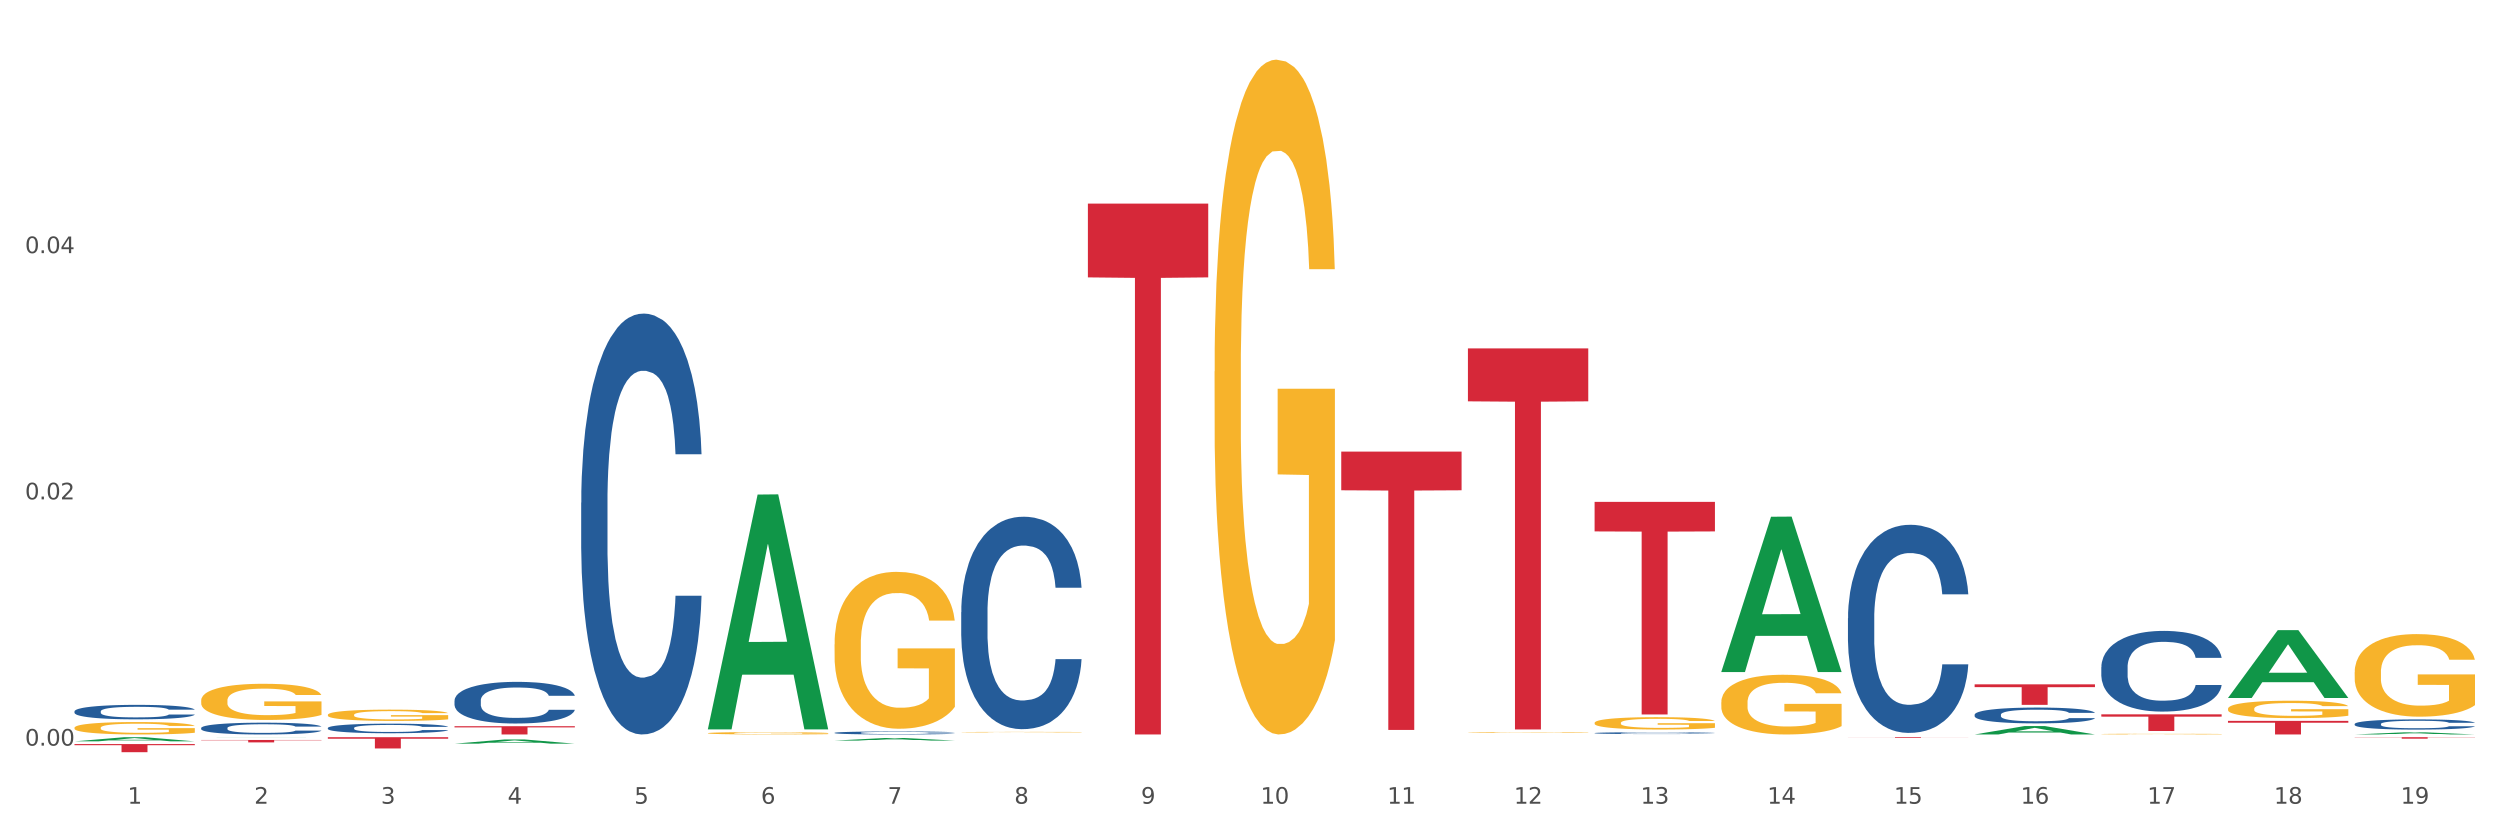 <?xml version="1.0" encoding="utf-8" standalone="no"?>
<!DOCTYPE svg PUBLIC "-//W3C//DTD SVG 1.1//EN"
  "http://www.w3.org/Graphics/SVG/1.1/DTD/svg11.dtd">
<svg xmlns:xlink="http://www.w3.org/1999/xlink" width="1080pt" height="360pt" viewBox="0 0 1080 360" xmlns="http://www.w3.org/2000/svg" version="1.1">
 <rect x="0" y="0" width="1080" height="360" fill="#333333" stroke="none"/>
 <defs>
  <style type="text/css">*{stroke-linejoin: round; stroke-linecap: butt}</style>
 </defs>
 <g id="figure_1">
  <g id="patch_1">
   <path d="M 0 360 
L 1080 360 
L 1080 0 
L 0 0 
z
" style="fill: #ffffff; stroke: #ffffff; stroke-linejoin: miter"/>
  </g>
  <g id="axes_1">
   <g id="matplotlib.axis_1">
    <g id="xtick_1">
     <g id="text_1">
      <!-- 1 -->
      <g style="fill: #4d4d4d" transform="translate(55.115 347.204) scale(0.096 -0.096)">
       <defs>
        <path id="DejaVuSans-31" d="M 794 531 
L 1825 531 
L 1825 4091 
L 703 3866 
L 703 4441 
L 1819 4666 
L 2450 4666 
L 2450 531 
L 3481 531 
L 3481 0 
L 794 0 
L 794 531 
z
" transform="scale(0.016)"/>
       </defs>
       <use xlink:href="#DejaVuSans-31"/>
      </g>
     </g>
    </g>
    <g id="xtick_2">
     <g id="text_2">
      <!-- 2 -->
      <g style="fill: #4d4d4d" transform="translate(109.839 347.204) scale(0.096 -0.096)">
       <defs>
        <path id="DejaVuSans-32" d="M 1228 531 
L 3431 531 
L 3431 0 
L 469 0 
L 469 531 
Q 828 903 1448 1529 
Q 2069 2156 2228 2338 
Q 2531 2678 2651 2914 
Q 2772 3150 2772 3378 
Q 2772 3750 2511 3984 
Q 2250 4219 1831 4219 
Q 1534 4219 1204 4116 
Q 875 4013 500 3803 
L 500 4441 
Q 881 4594 1212 4672 
Q 1544 4750 1819 4750 
Q 2544 4750 2975 4387 
Q 3406 4025 3406 3419 
Q 3406 3131 3298 2873 
Q 3191 2616 2906 2266 
Q 2828 2175 2409 1742 
Q 1991 1309 1228 531 
z
" transform="scale(0.016)"/>
       </defs>
       <use xlink:href="#DejaVuSans-32"/>
      </g>
     </g>
    </g>
    <g id="xtick_3">
     <g id="text_3">
      <!-- 3 -->
      <g style="fill: #4d4d4d" transform="translate(164.564 347.204) scale(0.096 -0.096)">
       <defs>
        <path id="DejaVuSans-33" d="M 2597 2516 
Q 3050 2419 3304 2112 
Q 3559 1806 3559 1356 
Q 3559 666 3084 287 
Q 2609 -91 1734 -91 
Q 1441 -91 1130 -33 
Q 819 25 488 141 
L 488 750 
Q 750 597 1062 519 
Q 1375 441 1716 441 
Q 2309 441 2620 675 
Q 2931 909 2931 1356 
Q 2931 1769 2642 2001 
Q 2353 2234 1838 2234 
L 1294 2234 
L 1294 2753 
L 1863 2753 
Q 2328 2753 2575 2939 
Q 2822 3125 2822 3475 
Q 2822 3834 2567 4026 
Q 2313 4219 1838 4219 
Q 1578 4219 1281 4162 
Q 984 4106 628 3988 
L 628 4550 
Q 988 4650 1302 4700 
Q 1616 4750 1894 4750 
Q 2613 4750 3031 4423 
Q 3450 4097 3450 3541 
Q 3450 3153 3228 2886 
Q 3006 2619 2597 2516 
z
" transform="scale(0.016)"/>
       </defs>
       <use xlink:href="#DejaVuSans-33"/>
      </g>
     </g>
    </g>
    <g id="xtick_4">
     <g id="text_4">
      <!-- 4 -->
      <g style="fill: #4d4d4d" transform="translate(219.288 347.204) scale(0.096 -0.096)">
       <defs>
        <path id="DejaVuSans-34" d="M 2419 4116 
L 825 1625 
L 2419 1625 
L 2419 4116 
z
M 2253 4666 
L 3047 4666 
L 3047 1625 
L 3713 1625 
L 3713 1100 
L 3047 1100 
L 3047 0 
L 2419 0 
L 2419 1100 
L 313 1100 
L 313 1709 
L 2253 4666 
z
" transform="scale(0.016)"/>
       </defs>
       <use xlink:href="#DejaVuSans-34"/>
      </g>
     </g>
    </g>
    <g id="xtick_5">
     <g id="text_5">
      <!-- 5 -->
      <g style="fill: #4d4d4d" transform="translate(274.012 347.204) scale(0.096 -0.096)">
       <defs>
        <path id="DejaVuSans-35" d="M 691 4666 
L 3169 4666 
L 3169 4134 
L 1269 4134 
L 1269 2991 
Q 1406 3038 1543 3061 
Q 1681 3084 1819 3084 
Q 2600 3084 3056 2656 
Q 3513 2228 3513 1497 
Q 3513 744 3044 326 
Q 2575 -91 1722 -91 
Q 1428 -91 1123 -41 
Q 819 9 494 109 
L 494 744 
Q 775 591 1075 516 
Q 1375 441 1709 441 
Q 2250 441 2565 725 
Q 2881 1009 2881 1497 
Q 2881 1984 2565 2268 
Q 2250 2553 1709 2553 
Q 1456 2553 1204 2497 
Q 953 2441 691 2322 
L 691 4666 
z
" transform="scale(0.016)"/>
       </defs>
       <use xlink:href="#DejaVuSans-35"/>
      </g>
     </g>
    </g>
    <g id="xtick_6">
     <g id="text_6">
      <!-- 6 -->
      <g style="fill: #4d4d4d" transform="translate(328.736 347.204) scale(0.096 -0.096)">
       <defs>
        <path id="DejaVuSans-36" d="M 2113 2584 
Q 1688 2584 1439 2293 
Q 1191 2003 1191 1497 
Q 1191 994 1439 701 
Q 1688 409 2113 409 
Q 2538 409 2786 701 
Q 3034 994 3034 1497 
Q 3034 2003 2786 2293 
Q 2538 2584 2113 2584 
z
M 3366 4563 
L 3366 3988 
Q 3128 4100 2886 4159 
Q 2644 4219 2406 4219 
Q 1781 4219 1451 3797 
Q 1122 3375 1075 2522 
Q 1259 2794 1537 2939 
Q 1816 3084 2150 3084 
Q 2853 3084 3261 2657 
Q 3669 2231 3669 1497 
Q 3669 778 3244 343 
Q 2819 -91 2113 -91 
Q 1303 -91 875 529 
Q 447 1150 447 2328 
Q 447 3434 972 4092 
Q 1497 4750 2381 4750 
Q 2619 4750 2861 4703 
Q 3103 4656 3366 4563 
z
" transform="scale(0.016)"/>
       </defs>
       <use xlink:href="#DejaVuSans-36"/>
      </g>
     </g>
    </g>
    <g id="xtick_7">
     <g id="text_7">
      <!-- 7 -->
      <g style="fill: #4d4d4d" transform="translate(383.461 347.204) scale(0.096 -0.096)">
       <defs>
        <path id="DejaVuSans-37" d="M 525 4666 
L 3525 4666 
L 3525 4397 
L 1831 0 
L 1172 0 
L 2766 4134 
L 525 4134 
L 525 4666 
z
" transform="scale(0.016)"/>
       </defs>
       <use xlink:href="#DejaVuSans-37"/>
      </g>
     </g>
    </g>
    <g id="xtick_8">
     <g id="text_8">
      <!-- 8 -->
      <g style="fill: #4d4d4d" transform="translate(438.185 347.204) scale(0.096 -0.096)">
       <defs>
        <path id="DejaVuSans-38" d="M 2034 2216 
Q 1584 2216 1326 1975 
Q 1069 1734 1069 1313 
Q 1069 891 1326 650 
Q 1584 409 2034 409 
Q 2484 409 2743 651 
Q 3003 894 3003 1313 
Q 3003 1734 2745 1975 
Q 2488 2216 2034 2216 
z
M 1403 2484 
Q 997 2584 770 2862 
Q 544 3141 544 3541 
Q 544 4100 942 4425 
Q 1341 4750 2034 4750 
Q 2731 4750 3128 4425 
Q 3525 4100 3525 3541 
Q 3525 3141 3298 2862 
Q 3072 2584 2669 2484 
Q 3125 2378 3379 2068 
Q 3634 1759 3634 1313 
Q 3634 634 3220 271 
Q 2806 -91 2034 -91 
Q 1263 -91 848 271 
Q 434 634 434 1313 
Q 434 1759 690 2068 
Q 947 2378 1403 2484 
z
M 1172 3481 
Q 1172 3119 1398 2916 
Q 1625 2713 2034 2713 
Q 2441 2713 2670 2916 
Q 2900 3119 2900 3481 
Q 2900 3844 2670 4047 
Q 2441 4250 2034 4250 
Q 1625 4250 1398 4047 
Q 1172 3844 1172 3481 
z
" transform="scale(0.016)"/>
       </defs>
       <use xlink:href="#DejaVuSans-38"/>
      </g>
     </g>
    </g>
    <g id="xtick_9">
     <g id="text_9">
      <!-- 9 -->
      <g style="fill: #4d4d4d" transform="translate(492.909 347.204) scale(0.096 -0.096)">
       <defs>
        <path id="DejaVuSans-39" d="M 703 97 
L 703 672 
Q 941 559 1184 500 
Q 1428 441 1663 441 
Q 2288 441 2617 861 
Q 2947 1281 2994 2138 
Q 2813 1869 2534 1725 
Q 2256 1581 1919 1581 
Q 1219 1581 811 2004 
Q 403 2428 403 3163 
Q 403 3881 828 4315 
Q 1253 4750 1959 4750 
Q 2769 4750 3195 4129 
Q 3622 3509 3622 2328 
Q 3622 1225 3098 567 
Q 2575 -91 1691 -91 
Q 1453 -91 1209 -44 
Q 966 3 703 97 
z
M 1959 2075 
Q 2384 2075 2632 2365 
Q 2881 2656 2881 3163 
Q 2881 3666 2632 3958 
Q 2384 4250 1959 4250 
Q 1534 4250 1286 3958 
Q 1038 3666 1038 3163 
Q 1038 2656 1286 2365 
Q 1534 2075 1959 2075 
z
" transform="scale(0.016)"/>
       </defs>
       <use xlink:href="#DejaVuSans-39"/>
      </g>
     </g>
    </g>
    <g id="xtick_10">
     <g id="text_10">
      <!-- 10 -->
      <g style="fill: #4d4d4d" transform="translate(544.58 347.204) scale(0.096 -0.096)">
       <defs>
        <path id="DejaVuSans-30" d="M 2034 4250 
Q 1547 4250 1301 3770 
Q 1056 3291 1056 2328 
Q 1056 1369 1301 889 
Q 1547 409 2034 409 
Q 2525 409 2770 889 
Q 3016 1369 3016 2328 
Q 3016 3291 2770 3770 
Q 2525 4250 2034 4250 
z
M 2034 4750 
Q 2819 4750 3233 4129 
Q 3647 3509 3647 2328 
Q 3647 1150 3233 529 
Q 2819 -91 2034 -91 
Q 1250 -91 836 529 
Q 422 1150 422 2328 
Q 422 3509 836 4129 
Q 1250 4750 2034 4750 
z
" transform="scale(0.016)"/>
       </defs>
       <use xlink:href="#DejaVuSans-31"/>
       <use xlink:href="#DejaVuSans-30" transform="translate(63.623 0)"/>
      </g>
     </g>
    </g>
    <g id="xtick_11">
     <g id="text_11">
      <!-- 11 -->
      <g style="fill: #4d4d4d" transform="translate(599.304 347.204) scale(0.096 -0.096)">
       <use xlink:href="#DejaVuSans-31"/>
       <use xlink:href="#DejaVuSans-31" transform="translate(63.623 0)"/>
      </g>
     </g>
    </g>
    <g id="xtick_12">
     <g id="text_12">
      <!-- 12 -->
      <g style="fill: #4d4d4d" transform="translate(654.028 347.204) scale(0.096 -0.096)">
       <use xlink:href="#DejaVuSans-31"/>
       <use xlink:href="#DejaVuSans-32" transform="translate(63.623 0)"/>
      </g>
     </g>
    </g>
    <g id="xtick_13">
     <g id="text_13">
      <!-- 13 -->
      <g style="fill: #4d4d4d" transform="translate(708.752 347.204) scale(0.096 -0.096)">
       <use xlink:href="#DejaVuSans-31"/>
       <use xlink:href="#DejaVuSans-33" transform="translate(63.623 0)"/>
      </g>
     </g>
    </g>
    <g id="xtick_14">
     <g id="text_14">
      <!-- 14 -->
      <g style="fill: #4d4d4d" transform="translate(763.477 347.204) scale(0.096 -0.096)">
       <use xlink:href="#DejaVuSans-31"/>
       <use xlink:href="#DejaVuSans-34" transform="translate(63.623 0)"/>
      </g>
     </g>
    </g>
    <g id="xtick_15">
     <g id="text_15">
      <!-- 15 -->
      <g style="fill: #4d4d4d" transform="translate(818.201 347.204) scale(0.096 -0.096)">
       <use xlink:href="#DejaVuSans-31"/>
       <use xlink:href="#DejaVuSans-35" transform="translate(63.623 0)"/>
      </g>
     </g>
    </g>
    <g id="xtick_16">
     <g id="text_16">
      <!-- 16 -->
      <g style="fill: #4d4d4d" transform="translate(872.925 347.204) scale(0.096 -0.096)">
       <use xlink:href="#DejaVuSans-31"/>
       <use xlink:href="#DejaVuSans-36" transform="translate(63.623 0)"/>
      </g>
     </g>
    </g>
    <g id="xtick_17">
     <g id="text_17">
      <!-- 17 -->
      <g style="fill: #4d4d4d" transform="translate(927.649 347.204) scale(0.096 -0.096)">
       <use xlink:href="#DejaVuSans-31"/>
       <use xlink:href="#DejaVuSans-37" transform="translate(63.623 0)"/>
      </g>
     </g>
    </g>
    <g id="xtick_18">
     <g id="text_18">
      <!-- 18 -->
      <g style="fill: #4d4d4d" transform="translate(982.374 347.204) scale(0.096 -0.096)">
       <use xlink:href="#DejaVuSans-31"/>
       <use xlink:href="#DejaVuSans-38" transform="translate(63.623 0)"/>
      </g>
     </g>
    </g>
    <g id="xtick_19">
     <g id="text_19">
      <!-- 19 -->
      <g style="fill: #4d4d4d" transform="translate(1037.098 347.204) scale(0.096 -0.096)">
       <use xlink:href="#DejaVuSans-31"/>
       <use xlink:href="#DejaVuSans-39" transform="translate(63.623 0)"/>
      </g>
     </g>
    </g>
    <g id="xtick_20"/>
    <g id="xtick_21"/>
    <g id="xtick_22"/>
    <g id="xtick_23"/>
    <g id="xtick_24"/>
    <g id="xtick_25"/>
    <g id="xtick_26"/>
    <g id="xtick_27"/>
    <g id="xtick_28"/>
    <g id="xtick_29"/>
    <g id="xtick_30"/>
    <g id="xtick_31"/>
    <g id="xtick_32"/>
    <g id="xtick_33"/>
    <g id="xtick_34"/>
    <g id="xtick_35"/>
    <g id="xtick_36"/>
    <g id="xtick_37"/>
   </g>
   <g id="matplotlib.axis_2">
    <g id="ytick_1">
     <g id="text_20">
      <!-- 0.00 -->
      <g style="fill: #4d4d4d" transform="translate(10.8 322.112) scale(0.096 -0.096)">
       <defs>
        <path id="DejaVuSans-2e" d="M 684 794 
L 1344 794 
L 1344 0 
L 684 0 
L 684 794 
z
" transform="scale(0.016)"/>
       </defs>
       <use xlink:href="#DejaVuSans-30"/>
       <use xlink:href="#DejaVuSans-2e" transform="translate(63.623 0)"/>
       <use xlink:href="#DejaVuSans-30" transform="translate(95.41 0)"/>
       <use xlink:href="#DejaVuSans-30" transform="translate(159.033 0)"/>
      </g>
     </g>
    </g>
    <g id="ytick_2">
     <g id="text_21">
      <!-- 0.02 -->
      <g style="fill: #4d4d4d" transform="translate(10.8 215.734) scale(0.096 -0.096)">
       <use xlink:href="#DejaVuSans-30"/>
       <use xlink:href="#DejaVuSans-2e" transform="translate(63.623 0)"/>
       <use xlink:href="#DejaVuSans-30" transform="translate(95.41 0)"/>
       <use xlink:href="#DejaVuSans-32" transform="translate(159.033 0)"/>
      </g>
     </g>
    </g>
    <g id="ytick_3">
     <g id="text_22">
      <!-- 0.04 -->
      <g style="fill: #4d4d4d" transform="translate(10.8 109.357) scale(0.096 -0.096)">
       <use xlink:href="#DejaVuSans-30"/>
       <use xlink:href="#DejaVuSans-2e" transform="translate(63.623 0)"/>
       <use xlink:href="#DejaVuSans-30" transform="translate(95.41 0)"/>
       <use xlink:href="#DejaVuSans-34" transform="translate(159.033 0)"/>
      </g>
     </g>
    </g>
    <g id="ytick_4"/>
    <g id="ytick_5"/>
    <g id="ytick_6"/>
   </g>
   <g id="PolyCollection_1">
    <path d="M 32.175 320.266 
L 32.229 320.264 
L 53.667 318.466 
L 62.564 318.465 
L 84.163 320.269 
L 73.873 320.269 
L 69.21 319.849 
L 47.075 319.849 
L 46.914 319.856 
L 42.412 320.269 
L 32.175 320.269 
L 32.175 320.266 
L 49.862 319.598 
L 66.423 319.597 
L 58.223 318.849 
L 58.115 318.846 
L 58.008 318.851 
L 49.808 319.597 
L 49.862 319.598 
L 32.175 320.266 
z
" clip-path="url(#p20bad0eac0)" style="fill: #109648"/>
    <path d="M 86.899 318.494 
L 86.953 318.494 
L 108.391 318.465 
L 117.288 318.465 
L 138.887 318.494 
L 128.597 318.494 
L 123.934 318.487 
L 101.799 318.487 
L 101.638 318.488 
L 97.136 318.494 
L 86.899 318.494 
L 86.899 318.494 
L 104.586 318.483 
L 121.147 318.483 
L 112.947 318.471 
L 112.84 318.471 
L 112.733 318.471 
L 104.532 318.483 
L 104.586 318.483 
L 86.899 318.494 
z
" clip-path="url(#p20bad0eac0)" style="fill: #109648"/>
    <path d="M 196.348 321.27 
L 196.401 321.269 
L 217.84 319.46 
L 226.737 319.459 
L 248.336 321.274 
L 238.045 321.274 
L 233.383 320.851 
L 211.247 320.851 
L 211.087 320.858 
L 206.585 321.274 
L 196.348 321.274 
L 196.348 321.27 
L 214.034 320.599 
L 230.596 320.597 
L 222.395 319.846 
L 222.288 319.842 
L 222.181 319.847 
L 213.981 320.597 
L 214.034 320.599 
L 196.348 321.27 
z
" clip-path="url(#p20bad0eac0)" style="fill: #109648"/>
    <path d="M 743.591 303.414 
L 743.652 303.391 
L 743.652 302.542 
L 743.775 301.812 
L 744.388 300.044 
L 745.309 298.583 
L 745.984 297.806 
L 746.66 297.169 
L 747.457 296.533 
L 748.44 295.873 
L 750.22 294.907 
L 751.324 294.412 
L 752.675 293.894 
L 755.13 293.14 
L 756.91 292.716 
L 758.751 292.362 
L 761.759 291.938 
L 763.723 291.749 
L 765.81 291.608 
L 768.326 291.514 
L 770.229 291.49 
L 774.403 291.561 
L 777.963 291.773 
L 779.681 291.938 
L 781.891 292.221 
L 783.057 292.409 
L 784.96 292.786 
L 786.924 293.281 
L 788.275 293.705 
L 790.3 294.507 
L 791.835 295.308 
L 793.246 296.298 
L 793.983 296.981 
L 794.535 297.617 
L 795.026 298.348 
L 795.517 299.502 
L 784.469 299.502 
L 784.039 298.678 
L 783.364 297.9 
L 782.382 297.146 
L 781.523 296.675 
L 780.05 296.085 
L 778.699 295.708 
L 777.288 295.426 
L 775.569 295.19 
L 774.219 295.072 
L 772.316 294.978 
L 768.572 295.001 
L 766.055 295.19 
L 764.337 295.426 
L 763.232 295.638 
L 762.25 295.873 
L 761.145 296.203 
L 759.856 296.698 
L 758.935 297.146 
L 758.015 297.711 
L 757.278 298.277 
L 756.603 298.937 
L 756.051 299.644 
L 755.621 300.374 
L 755.253 301.27 
L 754.946 302.754 
L 754.946 305.983 
L 755.068 306.713 
L 755.375 307.679 
L 755.744 308.41 
L 756.357 309.282 
L 756.91 309.871 
L 757.953 310.719 
L 759.119 311.426 
L 760.04 311.874 
L 760.961 312.251 
L 762.557 312.769 
L 764.337 313.193 
L 765.871 313.453 
L 767.958 313.688 
L 769.37 313.783 
L 770.597 313.83 
L 773.605 313.83 
L 775.753 313.759 
L 778.147 313.594 
L 779.988 313.382 
L 781.523 313.123 
L 783.241 312.699 
L 784.346 312.298 
L 784.346 307.373 
L 770.843 307.349 
L 770.843 304.074 
L 795.579 304.074 
L 795.579 313.688 
L 794.535 314.183 
L 793.369 314.631 
L 792.141 315.032 
L 790.3 315.526 
L 788.09 315.998 
L 786.126 316.328 
L 784.039 316.61 
L 781.584 316.87 
L 778.392 317.105 
L 776.428 317.2 
L 773.973 317.27 
L 771.088 317.294 
L 768.572 317.247 
L 766.117 317.129 
L 763.539 316.917 
L 761.022 316.61 
L 759.119 316.304 
L 757.217 315.927 
L 755.191 315.432 
L 753.595 314.961 
L 752.368 314.537 
L 751.017 313.995 
L 749.544 313.288 
L 748.44 312.652 
L 747.457 311.992 
L 746.414 311.143 
L 745.677 310.413 
L 744.941 309.494 
L 744.511 308.81 
L 744.02 307.75 
L 743.652 306.265 
L 743.591 303.414 
z
" clip-path="url(#p20bad0eac0)" style="fill: #f7b32b"/>
    <path d="M 688.866 312.282 
L 688.928 312.277 
L 688.928 312.101 
L 689.05 311.95 
L 689.664 311.584 
L 690.585 311.282 
L 691.26 311.121 
L 691.935 310.989 
L 692.733 310.857 
L 693.715 310.721 
L 695.495 310.521 
L 696.6 310.418 
L 697.95 310.311 
L 700.406 310.155 
L 702.186 310.067 
L 704.027 309.994 
L 707.034 309.906 
L 708.999 309.867 
L 711.086 309.838 
L 713.602 309.818 
L 715.505 309.813 
L 719.679 309.828 
L 723.239 309.872 
L 724.957 309.906 
L 727.167 309.965 
L 728.333 310.004 
L 730.236 310.082 
L 732.2 310.184 
L 733.55 310.272 
L 735.576 310.438 
L 737.11 310.604 
L 738.522 310.808 
L 739.258 310.95 
L 739.811 311.082 
L 740.302 311.233 
L 740.793 311.472 
L 729.745 311.472 
L 729.315 311.301 
L 728.64 311.14 
L 727.658 310.984 
L 726.799 310.887 
L 725.325 310.765 
L 723.975 310.687 
L 722.563 310.628 
L 720.845 310.579 
L 719.494 310.555 
L 717.592 310.535 
L 713.848 310.54 
L 711.331 310.579 
L 709.612 310.628 
L 708.508 310.672 
L 707.526 310.721 
L 706.421 310.789 
L 705.132 310.891 
L 704.211 310.984 
L 703.29 311.101 
L 702.554 311.218 
L 701.879 311.355 
L 701.326 311.501 
L 700.897 311.652 
L 700.528 311.838 
L 700.221 312.145 
L 700.221 312.813 
L 700.344 312.964 
L 700.651 313.164 
L 701.019 313.316 
L 701.633 313.496 
L 702.186 313.618 
L 703.229 313.794 
L 704.395 313.94 
L 705.316 314.033 
L 706.237 314.111 
L 707.832 314.218 
L 709.612 314.306 
L 711.147 314.359 
L 713.234 314.408 
L 714.645 314.428 
L 715.873 314.437 
L 718.881 314.437 
L 721.029 314.423 
L 723.423 314.389 
L 725.264 314.345 
L 726.799 314.291 
L 728.517 314.203 
L 729.622 314.12 
L 729.622 313.101 
L 716.119 313.096 
L 716.119 312.418 
L 740.854 312.418 
L 740.854 314.408 
L 739.811 314.511 
L 738.645 314.603 
L 737.417 314.686 
L 735.576 314.789 
L 733.366 314.886 
L 731.402 314.954 
L 729.315 315.013 
L 726.86 315.067 
L 723.668 315.115 
L 721.704 315.135 
L 719.249 315.15 
L 716.364 315.154 
L 713.848 315.145 
L 711.392 315.12 
L 708.814 315.076 
L 706.298 315.013 
L 704.395 314.95 
L 702.492 314.872 
L 700.467 314.769 
L 698.871 314.672 
L 697.643 314.584 
L 696.293 314.472 
L 694.82 314.325 
L 693.715 314.194 
L 692.733 314.057 
L 691.69 313.881 
L 690.953 313.73 
L 690.217 313.54 
L 689.787 313.399 
L 689.296 313.179 
L 688.928 312.872 
L 688.866 312.282 
z
" clip-path="url(#p20bad0eac0)" style="fill: #f7b32b"/>
    <path d="M 360.521 319.933 
L 360.574 319.932 
L 382.013 318.826 
L 390.91 318.824 
L 412.509 319.935 
L 402.218 319.935 
L 397.555 319.676 
L 375.42 319.676 
L 375.26 319.68 
L 370.757 319.935 
L 360.521 319.935 
L 360.521 319.933 
L 378.207 319.522 
L 394.768 319.521 
L 386.568 319.061 
L 386.461 319.059 
L 386.354 319.062 
L 378.154 319.521 
L 378.207 319.522 
L 360.521 319.933 
z
" clip-path="url(#p20bad0eac0)" style="fill: #109648"/>
    <path d="M 305.796 314.895 
L 305.85 314.8 
L 327.288 213.65 
L 336.185 213.554 
L 357.784 315.086 
L 347.494 315.086 
L 342.831 291.443 
L 320.696 291.443 
L 320.535 291.824 
L 316.033 315.086 
L 305.796 315.086 
L 305.796 314.895 
L 323.483 277.333 
L 340.044 277.238 
L 331.844 235.195 
L 331.737 235.005 
L 331.63 235.291 
L 323.429 277.238 
L 323.483 277.333 
L 305.796 314.895 
z
" clip-path="url(#p20bad0eac0)" style="fill: #109648"/>
    <path d="M 907.763 317.122 
L 907.825 317.121 
L 907.825 317.111 
L 907.948 317.102 
L 908.561 317.08 
L 909.482 317.062 
L 910.157 317.052 
L 910.832 317.044 
L 911.63 317.036 
L 912.612 317.028 
L 914.392 317.016 
L 915.497 317.01 
L 916.847 317.003 
L 919.303 316.994 
L 921.083 316.989 
L 922.924 316.984 
L 925.932 316.979 
L 927.896 316.977 
L 929.983 316.975 
L 932.499 316.974 
L 934.402 316.974 
L 938.576 316.974 
L 942.136 316.977 
L 943.854 316.979 
L 946.064 316.983 
L 947.23 316.985 
L 949.133 316.99 
L 951.097 316.996 
L 952.447 317.001 
L 954.473 317.011 
L 956.007 317.021 
L 957.419 317.033 
L 958.156 317.042 
L 958.708 317.05 
L 959.199 317.059 
L 959.69 317.073 
L 948.642 317.073 
L 948.212 317.063 
L 947.537 317.053 
L 946.555 317.044 
L 945.696 317.038 
L 944.223 317.031 
L 942.872 317.026 
L 941.46 317.022 
L 939.742 317.02 
L 938.392 317.018 
L 936.489 317.017 
L 932.745 317.017 
L 930.228 317.02 
L 928.51 317.022 
L 927.405 317.025 
L 926.423 317.028 
L 925.318 317.032 
L 924.029 317.038 
L 923.108 317.044 
L 922.187 317.051 
L 921.451 317.058 
L 920.776 317.066 
L 920.223 317.075 
L 919.794 317.084 
L 919.425 317.095 
L 919.119 317.113 
L 919.119 317.153 
L 919.241 317.162 
L 919.548 317.174 
L 919.916 317.184 
L 920.53 317.194 
L 921.083 317.202 
L 922.126 317.212 
L 923.292 317.221 
L 924.213 317.227 
L 925.134 317.231 
L 926.73 317.238 
L 928.51 317.243 
L 930.044 317.246 
L 932.131 317.249 
L 933.543 317.25 
L 934.77 317.251 
L 937.778 317.251 
L 939.926 317.25 
L 942.32 317.248 
L 944.161 317.245 
L 945.696 317.242 
L 947.414 317.237 
L 948.519 317.232 
L 948.519 317.171 
L 935.016 317.17 
L 935.016 317.13 
L 959.751 317.13 
L 959.751 317.249 
L 958.708 317.255 
L 957.542 317.261 
L 956.314 317.266 
L 954.473 317.272 
L 952.263 317.278 
L 950.299 317.282 
L 948.212 317.285 
L 945.757 317.289 
L 942.565 317.291 
L 940.601 317.293 
L 938.146 317.293 
L 935.261 317.294 
L 932.745 317.293 
L 930.29 317.292 
L 927.712 317.289 
L 925.195 317.285 
L 923.292 317.282 
L 921.39 317.277 
L 919.364 317.271 
L 917.768 317.265 
L 916.541 317.26 
L 915.19 317.253 
L 913.717 317.244 
L 912.612 317.236 
L 911.63 317.228 
L 910.587 317.217 
L 909.85 317.208 
L 909.114 317.197 
L 908.684 317.189 
L 908.193 317.175 
L 907.825 317.157 
L 907.763 317.122 
z
" clip-path="url(#p20bad0eac0)" style="fill: #f7b32b"/>
    <path d="M 141.624 318.465 
L 193.612 318.465 
L 193.612 319.141 
L 173.161 319.145 
L 173.161 323.33 
L 161.951 323.33 
L 161.951 319.145 
L 141.624 319.141 
L 141.624 318.469 
L 141.624 318.465 
z
" clip-path="url(#p20bad0eac0)" style="fill: #d62839"/>
    <path d="M 86.899 302.617 
L 86.961 302.603 
L 86.961 302.089 
L 87.083 301.647 
L 87.697 300.576 
L 88.618 299.691 
L 89.293 299.22 
L 89.968 298.835 
L 90.766 298.449 
L 91.748 298.05 
L 93.528 297.465 
L 94.633 297.165 
L 95.983 296.851 
L 98.439 296.394 
L 100.219 296.137 
L 102.06 295.923 
L 105.067 295.666 
L 107.032 295.552 
L 109.118 295.466 
L 111.635 295.409 
L 113.538 295.395 
L 117.712 295.438 
L 121.272 295.566 
L 122.99 295.666 
L 125.2 295.837 
L 126.366 295.952 
L 128.269 296.18 
L 130.233 296.48 
L 131.583 296.737 
L 133.609 297.222 
L 135.143 297.707 
L 136.555 298.307 
L 137.291 298.721 
L 137.844 299.106 
L 138.335 299.548 
L 138.826 300.248 
L 127.778 300.248 
L 127.348 299.748 
L 126.673 299.277 
L 125.691 298.821 
L 124.832 298.535 
L 123.358 298.178 
L 122.008 297.95 
L 120.596 297.779 
L 118.878 297.636 
L 117.527 297.564 
L 115.625 297.507 
L 111.881 297.522 
L 109.364 297.636 
L 107.645 297.779 
L 106.541 297.907 
L 105.559 298.05 
L 104.454 298.25 
L 103.165 298.549 
L 102.244 298.821 
L 101.323 299.163 
L 100.587 299.506 
L 99.912 299.905 
L 99.359 300.333 
L 98.93 300.776 
L 98.561 301.318 
L 98.254 302.218 
L 98.254 304.173 
L 98.377 304.616 
L 98.684 305.201 
L 99.052 305.643 
L 99.666 306.171 
L 100.219 306.528 
L 101.262 307.042 
L 102.428 307.47 
L 103.349 307.741 
L 104.27 307.97 
L 105.865 308.284 
L 107.645 308.541 
L 109.18 308.698 
L 111.267 308.84 
L 112.678 308.898 
L 113.906 308.926 
L 116.914 308.926 
L 119.062 308.883 
L 121.456 308.783 
L 123.297 308.655 
L 124.832 308.498 
L 126.55 308.241 
L 127.655 307.998 
L 127.655 305.015 
L 114.152 305.001 
L 114.152 303.017 
L 138.887 303.017 
L 138.887 308.84 
L 137.844 309.14 
L 136.678 309.411 
L 135.45 309.654 
L 133.609 309.954 
L 131.399 310.239 
L 129.435 310.439 
L 127.348 310.61 
L 124.893 310.767 
L 121.701 310.91 
L 119.737 310.967 
L 117.282 311.01 
L 114.397 311.024 
L 111.881 310.996 
L 109.425 310.924 
L 106.847 310.796 
L 104.331 310.61 
L 102.428 310.425 
L 100.525 310.196 
L 98.5 309.897 
L 96.904 309.611 
L 95.676 309.354 
L 94.326 309.026 
L 92.853 308.598 
L 91.748 308.212 
L 90.766 307.813 
L 89.723 307.299 
L 88.986 306.856 
L 88.25 306.3 
L 87.82 305.886 
L 87.329 305.244 
L 86.961 304.344 
L 86.899 302.617 
z
" clip-path="url(#p20bad0eac0)" style="fill: #f7b32b"/>
    <path d="M 141.624 308.818 
L 141.685 308.814 
L 141.685 308.653 
L 141.808 308.515 
L 142.421 308.18 
L 143.342 307.903 
L 144.017 307.756 
L 144.693 307.636 
L 145.49 307.515 
L 146.472 307.39 
L 148.252 307.207 
L 149.357 307.114 
L 150.708 307.015 
L 153.163 306.873 
L 154.943 306.792 
L 156.784 306.725 
L 159.792 306.645 
L 161.756 306.609 
L 163.843 306.582 
L 166.359 306.565 
L 168.262 306.56 
L 172.436 306.574 
L 175.996 306.614 
L 177.714 306.645 
L 179.924 306.699 
L 181.09 306.734 
L 182.993 306.806 
L 184.957 306.899 
L 186.308 306.98 
L 188.333 307.131 
L 189.867 307.283 
L 191.279 307.471 
L 192.016 307.6 
L 192.568 307.72 
L 193.059 307.859 
L 193.55 308.077 
L 182.502 308.077 
L 182.072 307.921 
L 181.397 307.774 
L 180.415 307.631 
L 179.556 307.542 
L 178.083 307.43 
L 176.732 307.359 
L 175.321 307.305 
L 173.602 307.261 
L 172.252 307.238 
L 170.349 307.221 
L 166.605 307.225 
L 164.088 307.261 
L 162.37 307.305 
L 161.265 307.346 
L 160.283 307.39 
L 159.178 307.453 
L 157.889 307.546 
L 156.968 307.631 
L 156.048 307.738 
L 155.311 307.845 
L 154.636 307.97 
L 154.083 308.104 
L 153.654 308.243 
L 153.286 308.412 
L 152.979 308.693 
L 152.979 309.305 
L 153.101 309.443 
L 153.408 309.626 
L 153.777 309.764 
L 154.39 309.929 
L 154.943 310.041 
L 155.986 310.202 
L 157.152 310.335 
L 158.073 310.42 
L 158.994 310.492 
L 160.59 310.59 
L 162.37 310.67 
L 163.904 310.719 
L 165.991 310.764 
L 167.403 310.782 
L 168.63 310.791 
L 171.638 310.791 
L 173.786 310.777 
L 176.18 310.746 
L 178.021 310.706 
L 179.556 310.657 
L 181.274 310.576 
L 182.379 310.501 
L 182.379 309.568 
L 168.876 309.563 
L 168.876 308.943 
L 193.612 308.943 
L 193.612 310.764 
L 192.568 310.858 
L 191.402 310.942 
L 190.174 311.018 
L 188.333 311.112 
L 186.123 311.201 
L 184.159 311.264 
L 182.072 311.317 
L 179.617 311.366 
L 176.425 311.411 
L 174.461 311.429 
L 172.006 311.442 
L 169.121 311.447 
L 166.605 311.438 
L 164.15 311.415 
L 161.572 311.375 
L 159.055 311.317 
L 157.152 311.259 
L 155.25 311.188 
L 153.224 311.094 
L 151.628 311.005 
L 150.401 310.924 
L 149.05 310.822 
L 147.577 310.688 
L 146.472 310.567 
L 145.49 310.443 
L 144.447 310.282 
L 143.71 310.144 
L 142.974 309.969 
L 142.544 309.84 
L 142.053 309.639 
L 141.685 309.358 
L 141.624 308.818 
z
" clip-path="url(#p20bad0eac0)" style="fill: #f7b32b"/>
    <path d="M 305.796 316.736 
L 305.858 316.735 
L 305.858 316.701 
L 305.981 316.672 
L 306.594 316.601 
L 307.515 316.542 
L 308.19 316.511 
L 308.865 316.485 
L 309.663 316.46 
L 310.645 316.433 
L 312.425 316.394 
L 313.53 316.374 
L 314.88 316.354 
L 317.336 316.323 
L 319.116 316.306 
L 320.957 316.292 
L 323.965 316.275 
L 325.929 316.267 
L 328.016 316.262 
L 330.532 316.258 
L 332.435 316.257 
L 336.609 316.26 
L 340.169 316.268 
L 341.887 316.275 
L 344.097 316.286 
L 345.263 316.294 
L 347.166 316.309 
L 349.13 316.329 
L 350.48 316.346 
L 352.506 316.378 
L 354.04 316.41 
L 355.452 316.45 
L 356.189 316.478 
L 356.741 316.503 
L 357.232 316.532 
L 357.723 316.579 
L 346.675 316.579 
L 346.245 316.546 
L 345.57 316.514 
L 344.588 316.484 
L 343.729 316.465 
L 342.256 316.442 
L 340.905 316.426 
L 339.493 316.415 
L 337.775 316.406 
L 336.425 316.401 
L 334.522 316.397 
L 330.778 316.398 
L 328.261 316.406 
L 326.542 316.415 
L 325.438 316.424 
L 324.456 316.433 
L 323.351 316.446 
L 322.062 316.466 
L 321.141 316.484 
L 320.22 316.507 
L 319.484 316.53 
L 318.809 316.556 
L 318.256 316.585 
L 317.827 316.614 
L 317.458 316.65 
L 317.151 316.71 
L 317.151 316.839 
L 317.274 316.869 
L 317.581 316.907 
L 317.949 316.937 
L 318.563 316.972 
L 319.116 316.996 
L 320.159 317.03 
L 321.325 317.058 
L 322.246 317.076 
L 323.167 317.091 
L 324.762 317.112 
L 326.542 317.129 
L 328.077 317.139 
L 330.164 317.149 
L 331.576 317.153 
L 332.803 317.155 
L 335.811 317.155 
L 337.959 317.152 
L 340.353 317.145 
L 342.194 317.137 
L 343.729 317.126 
L 345.447 317.109 
L 346.552 317.093 
L 346.552 316.895 
L 333.049 316.894 
L 333.049 316.763 
L 357.784 316.763 
L 357.784 317.149 
L 356.741 317.169 
L 355.575 317.187 
L 354.347 317.203 
L 352.506 317.223 
L 350.296 317.242 
L 348.332 317.255 
L 346.245 317.266 
L 343.79 317.277 
L 340.598 317.286 
L 338.634 317.29 
L 336.179 317.293 
L 333.294 317.294 
L 330.778 317.292 
L 328.322 317.287 
L 325.745 317.279 
L 323.228 317.266 
L 321.325 317.254 
L 319.423 317.239 
L 317.397 317.219 
L 315.801 317.2 
L 314.574 317.183 
L 313.223 317.161 
L 311.75 317.133 
L 310.645 317.107 
L 309.663 317.081 
L 308.62 317.047 
L 307.883 317.017 
L 307.147 316.98 
L 306.717 316.953 
L 306.226 316.91 
L 305.858 316.851 
L 305.796 316.736 
z
" clip-path="url(#p20bad0eac0)" style="fill: #f7b32b"/>
    <path d="M 1017.212 318.465 
L 1069.2 318.465 
L 1069.2 318.554 
L 1048.75 318.555 
L 1048.75 319.111 
L 1037.539 319.111 
L 1037.539 318.555 
L 1017.212 318.554 
L 1017.212 318.465 
L 1017.212 318.465 
z
" clip-path="url(#p20bad0eac0)" style="fill: #d62839"/>
    <path d="M 579.418 195.092 
L 631.406 195.092 
L 631.406 211.801 
L 610.956 211.914 
L 610.956 315.332 
L 599.745 315.332 
L 599.745 211.914 
L 579.418 211.801 
L 579.418 195.205 
L 579.418 195.092 
z
" clip-path="url(#p20bad0eac0)" style="fill: #d62839"/>
    <path d="M 469.969 87.96 
L 521.957 87.96 
L 521.957 119.83 
L 501.507 120.045 
L 501.507 317.294 
L 490.296 317.294 
L 490.296 120.045 
L 469.969 119.83 
L 469.969 88.176 
L 469.969 87.96 
z
" clip-path="url(#p20bad0eac0)" style="fill: #d62839"/>
    <path d="M 196.348 313.73 
L 248.336 313.73 
L 248.336 314.225 
L 227.886 314.229 
L 227.886 317.294 
L 216.675 317.294 
L 216.675 314.229 
L 196.348 314.225 
L 196.348 313.733 
L 196.348 313.73 
z
" clip-path="url(#p20bad0eac0)" style="fill: #d62839"/>
    <path d="M 32.175 314.405 
L 32.236 314.4 
L 32.236 314.223 
L 32.359 314.071 
L 32.973 313.703 
L 33.894 313.399 
L 34.569 313.237 
L 35.244 313.105 
L 36.042 312.972 
L 37.024 312.835 
L 38.804 312.634 
L 39.909 312.531 
L 41.259 312.423 
L 43.714 312.266 
L 45.494 312.178 
L 47.336 312.104 
L 50.343 312.016 
L 52.307 311.977 
L 54.394 311.947 
L 56.911 311.927 
L 58.814 311.923 
L 62.987 311.937 
L 66.547 311.981 
L 68.266 312.016 
L 70.476 312.075 
L 71.642 312.114 
L 73.544 312.192 
L 75.509 312.295 
L 76.859 312.384 
L 78.884 312.55 
L 80.419 312.717 
L 81.831 312.923 
L 82.567 313.065 
L 83.12 313.198 
L 83.611 313.35 
L 84.102 313.59 
L 73.053 313.59 
L 72.624 313.419 
L 71.949 313.257 
L 70.967 313.1 
L 70.107 313.002 
L 68.634 312.879 
L 67.284 312.801 
L 65.872 312.742 
L 64.153 312.693 
L 62.803 312.668 
L 60.9 312.649 
L 57.156 312.653 
L 54.64 312.693 
L 52.921 312.742 
L 51.816 312.786 
L 50.834 312.835 
L 49.729 312.904 
L 48.44 313.007 
L 47.52 313.1 
L 46.599 313.218 
L 45.863 313.335 
L 45.187 313.473 
L 44.635 313.62 
L 44.205 313.772 
L 43.837 313.958 
L 43.53 314.267 
L 43.53 314.939 
L 43.653 315.091 
L 43.96 315.292 
L 44.328 315.445 
L 44.942 315.626 
L 45.494 315.749 
L 46.538 315.925 
L 47.704 316.072 
L 48.625 316.166 
L 49.545 316.244 
L 51.141 316.352 
L 52.921 316.44 
L 54.456 316.494 
L 56.542 316.543 
L 57.954 316.563 
L 59.182 316.573 
L 62.189 316.573 
L 64.338 316.558 
L 66.731 316.524 
L 68.573 316.48 
L 70.107 316.426 
L 71.826 316.337 
L 72.931 316.254 
L 72.931 315.229 
L 59.427 315.224 
L 59.427 314.542 
L 84.163 314.542 
L 84.163 316.543 
L 83.12 316.646 
L 81.953 316.739 
L 80.726 316.823 
L 78.884 316.926 
L 76.675 317.024 
L 74.711 317.093 
L 72.624 317.152 
L 70.169 317.205 
L 66.977 317.255 
L 65.013 317.274 
L 62.558 317.289 
L 59.673 317.294 
L 57.156 317.284 
L 54.701 317.259 
L 52.123 317.215 
L 49.607 317.152 
L 47.704 317.088 
L 45.801 317.009 
L 43.776 316.906 
L 42.18 316.808 
L 40.952 316.72 
L 39.602 316.607 
L 38.129 316.46 
L 37.024 316.327 
L 36.042 316.19 
L 34.998 316.014 
L 34.262 315.861 
L 33.525 315.67 
L 33.096 315.528 
L 32.605 315.307 
L 32.236 314.998 
L 32.175 314.405 
z
" clip-path="url(#p20bad0eac0)" style="fill: #f7b32b"/>
    <path d="M 415.245 316.289 
L 415.306 316.289 
L 415.306 316.281 
L 415.429 316.274 
L 416.043 316.257 
L 416.964 316.243 
L 417.639 316.236 
L 418.314 316.23 
L 419.112 316.224 
L 420.094 316.218 
L 421.874 316.209 
L 422.979 316.204 
L 424.329 316.199 
L 426.784 316.192 
L 428.564 316.188 
L 430.406 316.185 
L 433.413 316.181 
L 435.377 316.179 
L 437.464 316.178 
L 439.981 316.177 
L 441.883 316.177 
L 446.057 316.177 
L 449.617 316.179 
L 451.336 316.181 
L 453.545 316.183 
L 454.712 316.185 
L 456.614 316.189 
L 458.579 316.193 
L 459.929 316.197 
L 461.954 316.205 
L 463.489 316.213 
L 464.901 316.222 
L 465.637 316.228 
L 466.19 316.234 
L 466.681 316.241 
L 467.172 316.252 
L 456.123 316.252 
L 455.694 316.244 
L 455.019 316.237 
L 454.036 316.23 
L 453.177 316.225 
L 451.704 316.22 
L 450.354 316.216 
L 448.942 316.214 
L 447.223 316.211 
L 445.873 316.21 
L 443.97 316.209 
L 440.226 316.21 
L 437.71 316.211 
L 435.991 316.214 
L 434.886 316.216 
L 433.904 316.218 
L 432.799 316.221 
L 431.51 316.226 
L 430.59 316.23 
L 429.669 316.235 
L 428.932 316.241 
L 428.257 316.247 
L 427.705 316.253 
L 427.275 316.26 
L 426.907 316.269 
L 426.6 316.283 
L 426.6 316.313 
L 426.723 316.32 
L 427.03 316.329 
L 427.398 316.336 
L 428.012 316.344 
L 428.564 316.35 
L 429.608 316.358 
L 430.774 316.364 
L 431.695 316.369 
L 432.615 316.372 
L 434.211 316.377 
L 435.991 316.381 
L 437.526 316.384 
L 439.612 316.386 
L 441.024 316.387 
L 442.252 316.387 
L 445.259 316.387 
L 447.408 316.386 
L 449.801 316.385 
L 451.643 316.383 
L 453.177 316.38 
L 454.896 316.376 
L 456.001 316.373 
L 456.001 316.326 
L 442.497 316.326 
L 442.497 316.295 
L 467.233 316.295 
L 467.233 316.386 
L 466.19 316.39 
L 465.023 316.395 
L 463.796 316.398 
L 461.954 316.403 
L 459.745 316.408 
L 457.781 316.411 
L 455.694 316.413 
L 453.239 316.416 
L 450.047 316.418 
L 448.083 316.419 
L 445.628 316.42 
L 442.743 316.42 
L 440.226 316.419 
L 437.771 316.418 
L 435.193 316.416 
L 432.677 316.413 
L 430.774 316.41 
L 428.871 316.407 
L 426.846 316.402 
L 425.25 316.398 
L 424.022 316.394 
L 422.672 316.389 
L 421.199 316.382 
L 420.094 316.376 
L 419.112 316.37 
L 418.068 316.362 
L 417.332 316.355 
L 416.595 316.346 
L 416.166 316.34 
L 415.675 316.33 
L 415.306 316.316 
L 415.245 316.289 
z
" clip-path="url(#p20bad0eac0)" style="fill: #f7b32b"/>
    <path d="M 634.142 316.44 
L 634.203 316.439 
L 634.203 316.429 
L 634.326 316.42 
L 634.94 316.397 
L 635.861 316.379 
L 636.536 316.369 
L 637.211 316.361 
L 638.009 316.353 
L 638.991 316.345 
L 640.771 316.333 
L 641.876 316.326 
L 643.226 316.32 
L 645.681 316.31 
L 647.461 316.305 
L 649.303 316.301 
L 652.31 316.295 
L 654.274 316.293 
L 656.361 316.291 
L 658.878 316.29 
L 660.781 316.29 
L 664.954 316.29 
L 668.514 316.293 
L 670.233 316.295 
L 672.443 316.299 
L 673.609 316.301 
L 675.512 316.306 
L 677.476 316.312 
L 678.826 316.317 
L 680.851 316.328 
L 682.386 316.338 
L 683.798 316.35 
L 684.534 316.359 
L 685.087 316.367 
L 685.578 316.376 
L 686.069 316.39 
L 675.02 316.39 
L 674.591 316.38 
L 673.916 316.37 
L 672.934 316.361 
L 672.074 316.355 
L 670.601 316.347 
L 669.251 316.343 
L 667.839 316.339 
L 666.121 316.336 
L 664.77 316.335 
L 662.867 316.333 
L 659.123 316.334 
L 656.607 316.336 
L 654.888 316.339 
L 653.783 316.342 
L 652.801 316.345 
L 651.696 316.349 
L 650.407 316.355 
L 649.487 316.361 
L 648.566 316.368 
L 647.83 316.375 
L 647.154 316.383 
L 646.602 316.392 
L 646.172 316.401 
L 645.804 316.413 
L 645.497 316.431 
L 645.497 316.472 
L 645.62 316.481 
L 645.927 316.493 
L 646.295 316.503 
L 646.909 316.514 
L 647.461 316.521 
L 648.505 316.532 
L 649.671 316.541 
L 650.592 316.546 
L 651.512 316.551 
L 653.108 316.558 
L 654.888 316.563 
L 656.423 316.566 
L 658.51 316.569 
L 659.921 316.57 
L 661.149 316.571 
L 664.156 316.571 
L 666.305 316.57 
L 668.698 316.568 
L 670.54 316.565 
L 672.074 316.562 
L 673.793 316.557 
L 674.898 316.552 
L 674.898 316.49 
L 661.394 316.489 
L 661.394 316.448 
L 686.13 316.448 
L 686.13 316.569 
L 685.087 316.575 
L 683.92 316.581 
L 682.693 316.586 
L 680.851 316.592 
L 678.642 316.598 
L 676.678 316.602 
L 674.591 316.606 
L 672.136 316.609 
L 668.944 316.612 
L 666.98 316.613 
L 664.525 316.614 
L 661.64 316.615 
L 659.123 316.614 
L 656.668 316.612 
L 654.09 316.61 
L 651.574 316.606 
L 649.671 316.602 
L 647.768 316.597 
L 645.743 316.591 
L 644.147 316.585 
L 642.919 316.58 
L 641.569 316.573 
L 640.096 316.564 
L 638.991 316.556 
L 638.009 316.548 
L 636.965 316.537 
L 636.229 316.528 
L 635.492 316.516 
L 635.063 316.508 
L 634.572 316.494 
L 634.203 316.476 
L 634.142 316.44 
z
" clip-path="url(#p20bad0eac0)" style="fill: #f7b32b"/>
    <path d="M 524.693 160.478 
L 524.755 160.211 
L 524.755 150.627 
L 524.878 142.373 
L 525.491 122.405 
L 526.412 105.898 
L 527.087 97.112 
L 527.762 89.924 
L 528.56 82.735 
L 529.542 75.28 
L 531.322 64.364 
L 532.427 58.773 
L 533.778 52.916 
L 536.233 44.396 
L 538.013 39.604 
L 539.854 35.61 
L 542.862 30.818 
L 544.826 28.688 
L 546.913 27.091 
L 549.429 26.026 
L 551.332 25.759 
L 555.506 26.558 
L 559.066 28.954 
L 560.784 30.818 
L 562.994 34.013 
L 564.16 36.143 
L 566.063 40.403 
L 568.027 45.994 
L 569.377 50.786 
L 571.403 59.838 
L 572.937 68.891 
L 574.349 80.073 
L 575.086 87.794 
L 575.638 94.982 
L 576.129 103.236 
L 576.62 116.282 
L 565.572 116.282 
L 565.142 106.963 
L 564.467 98.177 
L 563.485 89.657 
L 562.626 84.333 
L 561.153 77.677 
L 559.802 73.417 
L 558.391 70.222 
L 556.672 67.559 
L 555.322 66.228 
L 553.419 65.163 
L 549.675 65.429 
L 547.158 67.559 
L 545.44 70.222 
L 544.335 72.618 
L 543.353 75.28 
L 542.248 79.008 
L 540.959 84.599 
L 540.038 89.657 
L 539.118 96.047 
L 538.381 102.437 
L 537.706 109.892 
L 537.153 117.879 
L 536.724 126.132 
L 536.355 136.25 
L 536.049 153.023 
L 536.049 189.498 
L 536.171 197.751 
L 536.478 208.667 
L 536.847 216.921 
L 537.46 226.772 
L 538.013 233.428 
L 539.056 243.012 
L 540.222 251 
L 541.143 256.058 
L 542.064 260.318 
L 543.66 266.175 
L 545.44 270.968 
L 546.974 273.896 
L 549.061 276.559 
L 550.473 277.624 
L 551.7 278.156 
L 554.708 278.156 
L 556.856 277.358 
L 559.25 275.494 
L 561.091 273.098 
L 562.626 270.169 
L 564.344 265.377 
L 565.449 260.851 
L 565.449 205.206 
L 551.946 204.94 
L 551.946 167.932 
L 576.682 167.932 
L 576.682 276.559 
L 575.638 282.15 
L 574.472 287.209 
L 573.244 291.735 
L 571.403 297.326 
L 569.193 302.651 
L 567.229 306.378 
L 565.142 309.573 
L 562.687 312.501 
L 559.495 315.164 
L 557.531 316.229 
L 555.076 317.028 
L 552.191 317.294 
L 549.675 316.761 
L 547.22 315.43 
L 544.642 313.034 
L 542.125 309.573 
L 540.222 306.112 
L 538.32 301.852 
L 536.294 296.261 
L 534.698 290.936 
L 533.471 286.144 
L 532.12 280.02 
L 530.647 272.033 
L 529.542 264.844 
L 528.56 257.389 
L 527.517 247.805 
L 526.78 239.551 
L 526.044 229.168 
L 525.614 221.447 
L 525.123 209.466 
L 524.755 192.693 
L 524.693 160.478 
z
" clip-path="url(#p20bad0eac0)" style="fill: #f7b32b"/>
    <path d="M 962.488 306.19 
L 962.549 306.183 
L 962.549 305.935 
L 962.672 305.722 
L 963.286 305.206 
L 964.206 304.78 
L 964.881 304.553 
L 965.557 304.368 
L 966.355 304.182 
L 967.337 303.989 
L 969.117 303.708 
L 970.221 303.563 
L 971.572 303.412 
L 974.027 303.192 
L 975.807 303.068 
L 977.648 302.965 
L 980.656 302.841 
L 982.62 302.786 
L 984.707 302.745 
L 987.223 302.717 
L 989.126 302.711 
L 993.3 302.731 
L 996.86 302.793 
L 998.579 302.841 
L 1000.788 302.924 
L 1001.954 302.979 
L 1003.857 303.089 
L 1005.821 303.233 
L 1007.172 303.357 
L 1009.197 303.591 
L 1010.732 303.824 
L 1012.143 304.113 
L 1012.88 304.313 
L 1013.432 304.498 
L 1013.923 304.711 
L 1014.414 305.048 
L 1003.366 305.048 
L 1002.936 304.808 
L 1002.261 304.581 
L 1001.279 304.361 
L 1000.42 304.223 
L 998.947 304.051 
L 997.596 303.941 
L 996.185 303.859 
L 994.466 303.79 
L 993.116 303.756 
L 991.213 303.728 
L 987.469 303.735 
L 984.952 303.79 
L 983.234 303.859 
L 982.129 303.921 
L 981.147 303.989 
L 980.042 304.086 
L 978.753 304.23 
L 977.832 304.361 
L 976.912 304.526 
L 976.175 304.691 
L 975.5 304.883 
L 974.948 305.09 
L 974.518 305.303 
L 974.15 305.564 
L 973.843 305.997 
L 973.843 306.939 
L 973.966 307.152 
L 974.272 307.434 
L 974.641 307.647 
L 975.255 307.902 
L 975.807 308.074 
L 976.85 308.321 
L 978.017 308.527 
L 978.937 308.658 
L 979.858 308.768 
L 981.454 308.919 
L 983.234 309.043 
L 984.768 309.119 
L 986.855 309.187 
L 988.267 309.215 
L 989.494 309.229 
L 992.502 309.229 
L 994.65 309.208 
L 997.044 309.16 
L 998.885 309.098 
L 1000.42 309.022 
L 1002.139 308.899 
L 1003.243 308.782 
L 1003.243 307.345 
L 989.74 307.338 
L 989.74 306.382 
L 1014.476 306.382 
L 1014.476 309.187 
L 1013.432 309.332 
L 1012.266 309.462 
L 1011.038 309.579 
L 1009.197 309.724 
L 1006.987 309.861 
L 1005.023 309.957 
L 1002.936 310.04 
L 1000.481 310.116 
L 997.29 310.184 
L 995.325 310.212 
L 992.87 310.232 
L 989.985 310.239 
L 987.469 310.226 
L 985.014 310.191 
L 982.436 310.129 
L 979.919 310.04 
L 978.017 309.951 
L 976.114 309.841 
L 974.088 309.696 
L 972.492 309.559 
L 971.265 309.435 
L 969.915 309.277 
L 968.441 309.07 
L 967.337 308.885 
L 966.355 308.692 
L 965.311 308.445 
L 964.575 308.232 
L 963.838 307.964 
L 963.408 307.764 
L 962.917 307.455 
L 962.549 307.022 
L 962.488 306.19 
z
" clip-path="url(#p20bad0eac0)" style="fill: #f7b32b"/>
    <path d="M 1017.212 290.416 
L 1017.273 290.383 
L 1017.273 289.21 
L 1017.396 288.2 
L 1018.01 285.756 
L 1018.931 283.735 
L 1019.606 282.66 
L 1020.281 281.78 
L 1021.079 280.9 
L 1022.061 279.988 
L 1023.841 278.652 
L 1024.946 277.968 
L 1026.296 277.251 
L 1028.751 276.208 
L 1030.531 275.621 
L 1032.373 275.132 
L 1035.38 274.546 
L 1037.344 274.285 
L 1039.431 274.09 
L 1041.948 273.959 
L 1043.85 273.927 
L 1048.024 274.024 
L 1051.584 274.318 
L 1053.303 274.546 
L 1055.512 274.937 
L 1056.679 275.198 
L 1058.581 275.719 
L 1060.546 276.403 
L 1061.896 276.99 
L 1063.921 278.098 
L 1065.456 279.206 
L 1066.868 280.574 
L 1067.604 281.52 
L 1068.157 282.399 
L 1068.648 283.41 
L 1069.139 285.006 
L 1058.09 285.006 
L 1057.661 283.866 
L 1056.986 282.79 
L 1056.004 281.748 
L 1055.144 281.096 
L 1053.671 280.281 
L 1052.321 279.76 
L 1050.909 279.369 
L 1049.19 279.043 
L 1047.84 278.88 
L 1045.937 278.75 
L 1042.193 278.782 
L 1039.677 279.043 
L 1037.958 279.369 
L 1036.853 279.662 
L 1035.871 279.988 
L 1034.766 280.444 
L 1033.477 281.128 
L 1032.557 281.748 
L 1031.636 282.53 
L 1030.899 283.312 
L 1030.224 284.224 
L 1029.672 285.202 
L 1029.242 286.212 
L 1028.874 287.45 
L 1028.567 289.503 
L 1028.567 293.968 
L 1028.69 294.978 
L 1028.997 296.314 
L 1029.365 297.324 
L 1029.979 298.53 
L 1030.531 299.345 
L 1031.575 300.518 
L 1032.741 301.496 
L 1033.662 302.115 
L 1034.582 302.636 
L 1036.178 303.353 
L 1037.958 303.94 
L 1039.493 304.298 
L 1041.579 304.624 
L 1042.991 304.754 
L 1044.219 304.819 
L 1047.226 304.819 
L 1049.375 304.722 
L 1051.768 304.494 
L 1053.61 304.2 
L 1055.144 303.842 
L 1056.863 303.255 
L 1057.968 302.701 
L 1057.968 295.89 
L 1044.464 295.858 
L 1044.464 291.328 
L 1069.2 291.328 
L 1069.2 304.624 
L 1068.157 305.308 
L 1066.99 305.927 
L 1065.763 306.481 
L 1063.921 307.166 
L 1061.712 307.817 
L 1059.748 308.274 
L 1057.661 308.665 
L 1055.206 309.023 
L 1052.014 309.349 
L 1050.05 309.479 
L 1047.595 309.577 
L 1044.71 309.61 
L 1042.193 309.545 
L 1039.738 309.382 
L 1037.16 309.088 
L 1034.644 308.665 
L 1032.741 308.241 
L 1030.838 307.72 
L 1028.813 307.035 
L 1027.217 306.384 
L 1025.989 305.797 
L 1024.639 305.048 
L 1023.166 304.07 
L 1022.061 303.19 
L 1021.079 302.278 
L 1020.035 301.104 
L 1019.299 300.094 
L 1018.562 298.823 
L 1018.133 297.878 
L 1017.642 296.412 
L 1017.273 294.359 
L 1017.212 290.416 
z
" clip-path="url(#p20bad0eac0)" style="fill: #f7b32b"/>
    <path d="M 86.899 319.665 
L 138.887 319.665 
L 138.887 319.811 
L 118.437 319.812 
L 118.437 320.715 
L 107.226 320.715 
L 107.226 319.812 
L 86.899 319.811 
L 86.899 319.666 
L 86.899 319.665 
z
" clip-path="url(#p20bad0eac0)" style="fill: #d62839"/>
    <path d="M 32.175 321.44 
L 84.163 321.44 
L 84.163 321.928 
L 63.713 321.931 
L 63.713 324.95 
L 52.502 324.95 
L 52.502 321.931 
L 32.175 321.928 
L 32.175 321.443 
L 32.175 321.44 
z
" clip-path="url(#p20bad0eac0)" style="fill: #d62839"/>
    <path d="M 360.521 278.365 
L 360.582 278.303 
L 360.582 276.074 
L 360.705 274.155 
L 361.319 269.513 
L 362.239 265.675 
L 362.914 263.632 
L 363.59 261.96 
L 364.388 260.289 
L 365.37 258.556 
L 367.15 256.018 
L 368.254 254.718 
L 369.605 253.356 
L 372.06 251.375 
L 373.84 250.261 
L 375.681 249.332 
L 378.689 248.218 
L 380.653 247.723 
L 382.74 247.352 
L 385.256 247.104 
L 387.159 247.042 
L 391.333 247.228 
L 394.893 247.785 
L 396.612 248.218 
L 398.821 248.961 
L 399.987 249.456 
L 401.89 250.447 
L 403.854 251.747 
L 405.205 252.861 
L 407.23 254.966 
L 408.765 257.07 
L 410.176 259.67 
L 410.913 261.465 
L 411.465 263.137 
L 411.956 265.056 
L 412.447 268.089 
L 401.399 268.089 
L 400.969 265.922 
L 400.294 263.879 
L 399.312 261.899 
L 398.453 260.661 
L 396.98 259.113 
L 395.629 258.123 
L 394.218 257.38 
L 392.499 256.761 
L 391.149 256.451 
L 389.246 256.204 
L 385.502 256.265 
L 382.985 256.761 
L 381.267 257.38 
L 380.162 257.937 
L 379.18 258.556 
L 378.075 259.422 
L 376.786 260.722 
L 375.865 261.899 
L 374.945 263.384 
L 374.208 264.87 
L 373.533 266.603 
L 372.981 268.46 
L 372.551 270.379 
L 372.183 272.731 
L 371.876 276.631 
L 371.876 285.112 
L 371.999 287.031 
L 372.305 289.569 
L 372.674 291.488 
L 373.287 293.778 
L 373.84 295.326 
L 374.883 297.554 
L 376.05 299.411 
L 376.97 300.587 
L 377.891 301.578 
L 379.487 302.94 
L 381.267 304.054 
L 382.801 304.735 
L 384.888 305.354 
L 386.3 305.602 
L 387.527 305.725 
L 390.535 305.725 
L 392.683 305.54 
L 395.077 305.106 
L 396.918 304.549 
L 398.453 303.868 
L 400.172 302.754 
L 401.276 301.702 
L 401.276 288.764 
L 387.773 288.702 
L 387.773 280.098 
L 412.509 280.098 
L 412.509 305.354 
L 411.465 306.654 
L 410.299 307.83 
L 409.071 308.882 
L 407.23 310.182 
L 405.02 311.42 
L 403.056 312.287 
L 400.969 313.03 
L 398.514 313.711 
L 395.323 314.33 
L 393.358 314.577 
L 390.903 314.763 
L 388.018 314.825 
L 385.502 314.701 
L 383.047 314.392 
L 380.469 313.835 
L 377.952 313.03 
L 376.05 312.225 
L 374.147 311.235 
L 372.121 309.935 
L 370.525 308.697 
L 369.298 307.582 
L 367.948 306.159 
L 366.474 304.302 
L 365.37 302.63 
L 364.388 300.897 
L 363.344 298.669 
L 362.608 296.75 
L 361.871 294.335 
L 361.441 292.54 
L 360.95 289.755 
L 360.582 285.855 
L 360.521 278.365 
z
" clip-path="url(#p20bad0eac0)" style="fill: #f7b32b"/>
    <path d="M 251.072 217.162 
L 251.134 216.996 
L 251.134 212.346 
L 251.318 206.036 
L 251.994 194.412 
L 252.854 185.611 
L 254.329 175.316 
L 255.128 170.998 
L 256.173 166.183 
L 258.323 158.378 
L 260.781 151.736 
L 262.502 148.083 
L 263.793 145.758 
L 266.681 141.606 
L 268.34 139.78 
L 270.061 138.285 
L 271.535 137.289 
L 273.994 136.126 
L 275.96 135.628 
L 278.234 135.462 
L 280.139 135.628 
L 282.658 136.293 
L 286.345 138.285 
L 287.759 139.448 
L 289.664 141.44 
L 291.63 144.097 
L 293.228 146.754 
L 295.071 150.573 
L 296.976 155.555 
L 298.82 161.865 
L 300.11 167.677 
L 301.155 173.821 
L 302.077 181.294 
L 302.753 189.431 
L 303.06 196.239 
L 291.815 196.239 
L 291.507 190.095 
L 290.893 183.452 
L 290.278 178.969 
L 289.602 175.316 
L 288.558 171.164 
L 287.636 168.507 
L 286.1 165.352 
L 284.686 163.36 
L 283.519 162.197 
L 282.105 161.201 
L 279.094 160.205 
L 276.943 160.205 
L 275.591 160.537 
L 273.932 161.367 
L 272.519 162.529 
L 270.86 164.522 
L 269.569 166.681 
L 268.279 169.504 
L 267.541 171.496 
L 266.435 175.15 
L 265.698 178.139 
L 264.714 183.286 
L 264.161 186.94 
L 263.178 196.405 
L 262.748 203.379 
L 262.564 208.195 
L 262.441 213.509 
L 262.441 239.413 
L 262.809 251.037 
L 263.117 256.019 
L 263.608 261.665 
L 264.53 268.971 
L 265.882 276.112 
L 267.295 281.26 
L 268.463 284.415 
L 269.569 286.739 
L 270.675 288.566 
L 272.027 290.227 
L 273.133 291.223 
L 274.792 292.219 
L 276.759 292.717 
L 278.295 292.717 
L 281.429 291.887 
L 282.843 291.057 
L 284.195 289.895 
L 285.669 288.068 
L 286.837 286.075 
L 287.513 284.581 
L 288.619 281.426 
L 289.479 278.105 
L 290.217 274.285 
L 290.708 270.964 
L 291.261 265.982 
L 291.692 260.337 
L 291.815 257.348 
L 303.06 257.348 
L 302.814 263.326 
L 302.384 269.137 
L 301.524 276.942 
L 300.848 281.426 
L 299.803 286.906 
L 298.697 291.555 
L 297.161 296.703 
L 295.747 300.522 
L 294.273 303.843 
L 292.675 306.832 
L 289.787 310.984 
L 288.742 312.146 
L 286.53 314.139 
L 284.809 315.301 
L 282.29 316.464 
L 279.709 317.128 
L 277.005 317.294 
L 274.608 316.962 
L 271.966 315.965 
L 270.306 314.969 
L 268.463 313.474 
L 266.312 311.15 
L 264.284 308.327 
L 262.379 305.006 
L 260.597 301.186 
L 258.938 296.869 
L 256.787 289.728 
L 255.189 282.754 
L 254.022 276.278 
L 253.223 270.798 
L 252.424 263.824 
L 251.994 259.008 
L 251.318 247.384 
L 251.072 236.59 
L 251.072 217.162 
z
" clip-path="url(#p20bad0eac0)" style="fill: #255c99"/>
    <path d="M 360.521 316.579 
L 360.582 316.578 
L 360.582 316.545 
L 360.766 316.5 
L 361.442 316.417 
L 362.303 316.354 
L 363.778 316.28 
L 364.576 316.249 
L 365.621 316.215 
L 367.772 316.159 
L 370.23 316.112 
L 371.951 316.086 
L 373.241 316.069 
L 376.129 316.04 
L 377.789 316.027 
L 379.509 316.016 
L 380.984 316.009 
L 383.442 316.001 
L 385.409 315.997 
L 387.682 315.996 
L 389.587 315.997 
L 392.107 316.002 
L 395.794 316.016 
L 397.207 316.024 
L 399.112 316.038 
L 401.079 316.057 
L 402.676 316.076 
L 404.52 316.104 
L 406.425 316.139 
L 408.269 316.184 
L 409.559 316.226 
L 410.604 316.27 
L 411.525 316.323 
L 412.201 316.381 
L 412.509 316.43 
L 401.263 316.43 
L 400.956 316.386 
L 400.341 316.338 
L 399.727 316.306 
L 399.051 316.28 
L 398.006 316.251 
L 397.084 316.232 
L 395.548 316.209 
L 394.135 316.195 
L 392.967 316.187 
L 391.554 316.18 
L 388.543 316.172 
L 386.392 316.172 
L 385.04 316.175 
L 383.381 316.181 
L 381.967 316.189 
L 380.308 316.203 
L 379.018 316.219 
L 377.727 316.239 
L 376.99 316.253 
L 375.884 316.279 
L 375.146 316.3 
L 374.163 316.337 
L 373.61 316.363 
L 372.627 316.431 
L 372.196 316.481 
L 372.012 316.515 
L 371.889 316.553 
L 371.889 316.738 
L 372.258 316.821 
L 372.565 316.856 
L 373.057 316.897 
L 373.979 316.949 
L 375.33 317 
L 376.744 317.037 
L 377.911 317.059 
L 379.018 317.076 
L 380.124 317.089 
L 381.476 317.101 
L 382.582 317.108 
L 384.241 317.115 
L 386.207 317.118 
L 387.744 317.118 
L 390.878 317.112 
L 392.291 317.106 
L 393.643 317.098 
L 395.118 317.085 
L 396.285 317.071 
L 396.961 317.06 
L 398.068 317.038 
L 398.928 317.014 
L 399.665 316.987 
L 400.157 316.963 
L 400.71 316.928 
L 401.14 316.887 
L 401.263 316.866 
L 412.509 316.866 
L 412.263 316.909 
L 411.833 316.95 
L 410.972 317.006 
L 410.296 317.038 
L 409.252 317.077 
L 408.146 317.11 
L 406.609 317.147 
L 405.196 317.174 
L 403.721 317.198 
L 402.123 317.219 
L 399.235 317.249 
L 398.19 317.257 
L 395.978 317.271 
L 394.258 317.28 
L 391.738 317.288 
L 389.157 317.293 
L 386.453 317.294 
L 384.057 317.291 
L 381.414 317.284 
L 379.755 317.277 
L 377.911 317.267 
L 375.761 317.25 
L 373.733 317.23 
L 371.828 317.206 
L 370.046 317.179 
L 368.386 317.148 
L 366.236 317.097 
L 364.638 317.047 
L 363.47 317.001 
L 362.671 316.962 
L 361.873 316.912 
L 361.442 316.878 
L 360.766 316.795 
L 360.521 316.718 
L 360.521 316.579 
z
" clip-path="url(#p20bad0eac0)" style="fill: #255c99"/>
    <path d="M 415.245 264.462 
L 415.306 264.378 
L 415.306 262.031 
L 415.491 258.846 
L 416.167 252.978 
L 417.027 248.536 
L 418.502 243.339 
L 419.301 241.16 
L 420.345 238.729 
L 422.496 234.789 
L 424.954 231.437 
L 426.675 229.593 
L 427.965 228.419 
L 430.854 226.324 
L 432.513 225.402 
L 434.233 224.647 
L 435.708 224.144 
L 438.166 223.557 
L 440.133 223.306 
L 442.407 223.222 
L 444.312 223.306 
L 446.831 223.641 
L 450.518 224.647 
L 451.932 225.234 
L 453.837 226.24 
L 455.803 227.581 
L 457.401 228.922 
L 459.244 230.85 
L 461.149 233.364 
L 462.993 236.55 
L 464.283 239.483 
L 465.328 242.585 
L 466.25 246.357 
L 466.926 250.464 
L 467.233 253.901 
L 455.987 253.901 
L 455.68 250.799 
L 455.066 247.446 
L 454.451 245.183 
L 453.775 243.339 
L 452.73 241.244 
L 451.809 239.902 
L 450.272 238.31 
L 448.859 237.304 
L 447.691 236.717 
L 446.278 236.214 
L 443.267 235.711 
L 441.116 235.711 
L 439.764 235.879 
L 438.105 236.298 
L 436.692 236.885 
L 435.032 237.891 
L 433.742 238.98 
L 432.451 240.405 
L 431.714 241.411 
L 430.608 243.255 
L 429.87 244.764 
L 428.887 247.363 
L 428.334 249.207 
L 427.351 253.984 
L 426.921 257.505 
L 426.736 259.936 
L 426.613 262.618 
L 426.613 275.694 
L 426.982 281.561 
L 427.289 284.076 
L 427.781 286.926 
L 428.703 290.614 
L 430.055 294.218 
L 431.468 296.817 
L 432.636 298.409 
L 433.742 299.583 
L 434.848 300.505 
L 436.2 301.343 
L 437.306 301.846 
L 438.965 302.349 
L 440.932 302.6 
L 442.468 302.6 
L 445.602 302.181 
L 447.015 301.762 
L 448.367 301.175 
L 449.842 300.253 
L 451.01 299.247 
L 451.686 298.493 
L 452.792 296.9 
L 453.652 295.224 
L 454.39 293.296 
L 454.881 291.62 
L 455.434 289.105 
L 455.864 286.255 
L 455.987 284.747 
L 467.233 284.747 
L 466.987 287.764 
L 466.557 290.698 
L 465.697 294.637 
L 465.021 296.9 
L 463.976 299.667 
L 462.87 302.014 
L 461.334 304.612 
L 459.92 306.54 
L 458.445 308.216 
L 456.848 309.725 
L 453.959 311.821 
L 452.915 312.407 
L 450.702 313.413 
L 448.982 314 
L 446.462 314.587 
L 443.881 314.922 
L 441.178 315.006 
L 438.781 314.838 
L 436.138 314.335 
L 434.479 313.832 
L 432.636 313.078 
L 430.485 311.904 
L 428.457 310.479 
L 426.552 308.803 
L 424.77 306.875 
L 423.111 304.696 
L 420.96 301.092 
L 419.362 297.571 
L 418.195 294.302 
L 417.396 291.536 
L 416.597 288.016 
L 416.167 285.585 
L 415.491 279.717 
L 415.245 274.269 
L 415.245 264.462 
z
" clip-path="url(#p20bad0eac0)" style="fill: #255c99"/>
    <path d="M 141.624 314.48 
L 141.685 314.477 
L 141.685 314.371 
L 141.869 314.227 
L 142.545 313.962 
L 143.406 313.761 
L 144.88 313.526 
L 145.679 313.428 
L 146.724 313.318 
L 148.875 313.14 
L 151.333 312.988 
L 153.054 312.905 
L 154.344 312.852 
L 157.232 312.757 
L 158.891 312.716 
L 160.612 312.682 
L 162.087 312.659 
L 164.545 312.633 
L 166.511 312.621 
L 168.785 312.617 
L 170.69 312.621 
L 173.21 312.636 
L 176.897 312.682 
L 178.31 312.708 
L 180.215 312.754 
L 182.182 312.814 
L 183.779 312.875 
L 185.623 312.962 
L 187.528 313.076 
L 189.371 313.219 
L 190.662 313.352 
L 191.707 313.492 
L 192.628 313.662 
L 193.304 313.848 
L 193.612 314.003 
L 182.366 314.003 
L 182.059 313.863 
L 181.444 313.712 
L 180.83 313.609 
L 180.154 313.526 
L 179.109 313.432 
L 178.187 313.371 
L 176.651 313.299 
L 175.238 313.254 
L 174.07 313.227 
L 172.657 313.204 
L 169.645 313.182 
L 167.495 313.182 
L 166.143 313.189 
L 164.484 313.208 
L 163.07 313.235 
L 161.411 313.28 
L 160.12 313.329 
L 158.83 313.394 
L 158.093 313.439 
L 156.986 313.522 
L 156.249 313.591 
L 155.266 313.708 
L 154.713 313.791 
L 153.73 314.007 
L 153.299 314.166 
L 153.115 314.276 
L 152.992 314.397 
L 152.992 314.988 
L 153.361 315.253 
L 153.668 315.366 
L 154.16 315.495 
L 155.081 315.662 
L 156.433 315.825 
L 157.847 315.942 
L 159.014 316.014 
L 160.12 316.067 
L 161.227 316.109 
L 162.579 316.147 
L 163.685 316.169 
L 165.344 316.192 
L 167.31 316.203 
L 168.847 316.203 
L 171.981 316.184 
L 173.394 316.165 
L 174.746 316.139 
L 176.221 316.097 
L 177.388 316.052 
L 178.064 316.018 
L 179.17 315.946 
L 180.031 315.87 
L 180.768 315.783 
L 181.26 315.707 
L 181.813 315.594 
L 182.243 315.465 
L 182.366 315.397 
L 193.612 315.397 
L 193.366 315.533 
L 192.936 315.666 
L 192.075 315.844 
L 191.399 315.946 
L 190.355 316.071 
L 189.249 316.177 
L 187.712 316.294 
L 186.299 316.381 
L 184.824 316.457 
L 183.226 316.525 
L 180.338 316.62 
L 179.293 316.646 
L 177.081 316.692 
L 175.36 316.718 
L 172.841 316.745 
L 170.26 316.76 
L 167.556 316.764 
L 165.16 316.756 
L 162.517 316.733 
L 160.858 316.711 
L 159.014 316.677 
L 156.864 316.624 
L 154.836 316.559 
L 152.931 316.484 
L 151.149 316.396 
L 149.489 316.298 
L 147.339 316.135 
L 145.741 315.976 
L 144.573 315.828 
L 143.774 315.703 
L 142.975 315.544 
L 142.545 315.435 
L 141.869 315.17 
L 141.624 314.923 
L 141.624 314.48 
z
" clip-path="url(#p20bad0eac0)" style="fill: #255c99"/>
    <path d="M 32.175 307.308 
L 32.236 307.302 
L 32.236 307.142 
L 32.421 306.925 
L 33.097 306.525 
L 33.957 306.222 
L 35.432 305.868 
L 36.231 305.72 
L 37.275 305.554 
L 39.426 305.286 
L 41.884 305.057 
L 43.605 304.932 
L 44.895 304.852 
L 47.784 304.709 
L 49.443 304.646 
L 51.164 304.595 
L 52.638 304.56 
L 55.096 304.52 
L 57.063 304.503 
L 59.337 304.497 
L 61.242 304.503 
L 63.761 304.526 
L 67.448 304.595 
L 68.862 304.635 
L 70.767 304.703 
L 72.733 304.795 
L 74.331 304.886 
L 76.174 305.017 
L 78.079 305.189 
L 79.923 305.406 
L 81.213 305.606 
L 82.258 305.817 
L 83.18 306.074 
L 83.856 306.354 
L 84.163 306.588 
L 72.917 306.588 
L 72.61 306.377 
L 71.996 306.148 
L 71.381 305.994 
L 70.705 305.868 
L 69.66 305.725 
L 68.739 305.634 
L 67.202 305.526 
L 65.789 305.457 
L 64.621 305.417 
L 63.208 305.383 
L 60.197 305.349 
L 58.046 305.349 
L 56.694 305.36 
L 55.035 305.389 
L 53.622 305.428 
L 51.962 305.497 
L 50.672 305.571 
L 49.381 305.668 
L 48.644 305.737 
L 47.538 305.863 
L 46.8 305.965 
L 45.817 306.142 
L 45.264 306.268 
L 44.281 306.594 
L 43.851 306.834 
L 43.666 306.999 
L 43.544 307.182 
L 43.544 308.073 
L 43.912 308.473 
L 44.22 308.644 
L 44.711 308.838 
L 45.633 309.09 
L 46.985 309.335 
L 48.398 309.512 
L 49.566 309.621 
L 50.672 309.701 
L 51.778 309.764 
L 53.13 309.821 
L 54.236 309.855 
L 55.895 309.889 
L 57.862 309.906 
L 59.398 309.906 
L 62.532 309.878 
L 63.945 309.849 
L 65.297 309.809 
L 66.772 309.747 
L 67.94 309.678 
L 68.616 309.627 
L 69.722 309.518 
L 70.582 309.404 
L 71.32 309.272 
L 71.811 309.158 
L 72.364 308.987 
L 72.795 308.793 
L 72.917 308.69 
L 84.163 308.69 
L 83.917 308.895 
L 83.487 309.095 
L 82.627 309.364 
L 81.951 309.518 
L 80.906 309.707 
L 79.8 309.866 
L 78.264 310.044 
L 76.85 310.175 
L 75.375 310.289 
L 73.778 310.392 
L 70.89 310.535 
L 69.845 310.575 
L 67.633 310.643 
L 65.912 310.683 
L 63.392 310.723 
L 60.811 310.746 
L 58.108 310.752 
L 55.711 310.74 
L 53.069 310.706 
L 51.409 310.672 
L 49.566 310.62 
L 47.415 310.54 
L 45.387 310.443 
L 43.482 310.329 
L 41.7 310.198 
L 40.041 310.049 
L 37.89 309.804 
L 36.292 309.564 
L 35.125 309.341 
L 34.326 309.152 
L 33.527 308.913 
L 33.097 308.747 
L 32.421 308.347 
L 32.175 307.976 
L 32.175 307.308 
z
" clip-path="url(#p20bad0eac0)" style="fill: #255c99"/>
    <path d="M 634.142 150.499 
L 686.13 150.499 
L 686.13 173.376 
L 665.68 173.531 
L 665.68 315.119 
L 654.469 315.119 
L 654.469 173.531 
L 634.142 173.376 
L 634.142 150.654 
L 634.142 150.499 
z
" clip-path="url(#p20bad0eac0)" style="fill: #d62839"/>
    <path d="M 688.866 216.809 
L 740.854 216.809 
L 740.854 229.571 
L 720.404 229.657 
L 720.404 308.643 
L 709.193 308.643 
L 709.193 229.657 
L 688.866 229.571 
L 688.866 216.896 
L 688.866 216.809 
z
" clip-path="url(#p20bad0eac0)" style="fill: #d62839"/>
    <path d="M 798.315 318.465 
L 850.303 318.465 
L 850.303 318.508 
L 829.853 318.509 
L 829.853 318.78 
L 818.642 318.78 
L 818.642 318.509 
L 798.315 318.508 
L 798.315 318.465 
L 798.315 318.465 
z
" clip-path="url(#p20bad0eac0)" style="fill: #d62839"/>
    <path d="M 962.488 311.41 
L 1014.476 311.41 
L 1014.476 312.228 
L 994.025 312.233 
L 994.025 317.294 
L 982.815 317.294 
L 982.815 312.233 
L 962.488 312.228 
L 962.488 311.416 
L 962.488 311.41 
z
" clip-path="url(#p20bad0eac0)" style="fill: #d62839"/>
    <path d="M 907.763 308.583 
L 959.751 308.583 
L 959.751 309.586 
L 939.301 309.593 
L 939.301 315.803 
L 928.09 315.803 
L 928.09 309.593 
L 907.763 309.586 
L 907.763 308.59 
L 907.763 308.583 
z
" clip-path="url(#p20bad0eac0)" style="fill: #d62839"/>
    <path d="M 853.039 295.62 
L 905.027 295.62 
L 905.027 296.854 
L 884.577 296.862 
L 884.577 304.494 
L 873.366 304.494 
L 873.366 296.862 
L 853.039 296.854 
L 853.039 295.629 
L 853.039 295.62 
z
" clip-path="url(#p20bad0eac0)" style="fill: #d62839"/>
    <path d="M 688.866 316.683 
L 688.928 316.683 
L 688.928 316.662 
L 689.112 316.635 
L 689.788 316.584 
L 690.648 316.545 
L 692.123 316.5 
L 692.922 316.481 
L 693.967 316.46 
L 696.118 316.426 
L 698.576 316.397 
L 700.296 316.381 
L 701.587 316.37 
L 704.475 316.352 
L 706.134 316.344 
L 707.855 316.338 
L 709.33 316.333 
L 711.788 316.328 
L 713.754 316.326 
L 716.028 316.325 
L 717.933 316.326 
L 720.452 316.329 
L 724.14 316.338 
L 725.553 316.343 
L 727.458 316.351 
L 729.424 316.363 
L 731.022 316.375 
L 732.866 316.392 
L 734.771 316.413 
L 736.614 316.441 
L 737.905 316.466 
L 738.949 316.493 
L 739.871 316.526 
L 740.547 316.562 
L 740.854 316.592 
L 729.609 316.592 
L 729.301 316.565 
L 728.687 316.536 
L 728.072 316.516 
L 727.396 316.5 
L 726.352 316.482 
L 725.43 316.47 
L 723.894 316.456 
L 722.48 316.448 
L 721.313 316.442 
L 719.899 316.438 
L 716.888 316.434 
L 714.737 316.434 
L 713.385 316.435 
L 711.726 316.439 
L 710.313 316.444 
L 708.654 316.453 
L 707.363 316.462 
L 706.073 316.474 
L 705.335 316.483 
L 704.229 316.499 
L 703.492 316.512 
L 702.509 316.535 
L 701.955 316.551 
L 700.972 316.592 
L 700.542 316.623 
L 700.358 316.644 
L 700.235 316.667 
L 700.235 316.781 
L 700.604 316.832 
L 700.911 316.854 
L 701.402 316.878 
L 702.324 316.91 
L 703.676 316.942 
L 705.09 316.964 
L 706.257 316.978 
L 707.363 316.988 
L 708.469 316.996 
L 709.821 317.004 
L 710.927 317.008 
L 712.587 317.012 
L 714.553 317.015 
L 716.089 317.015 
L 719.223 317.011 
L 720.637 317.007 
L 721.989 317.002 
L 723.464 316.994 
L 724.631 316.985 
L 725.307 316.979 
L 726.413 316.965 
L 727.274 316.95 
L 728.011 316.934 
L 728.503 316.919 
L 729.056 316.897 
L 729.486 316.873 
L 729.609 316.86 
L 740.854 316.86 
L 740.609 316.886 
L 740.178 316.911 
L 739.318 316.945 
L 738.642 316.965 
L 737.597 316.989 
L 736.491 317.009 
L 734.955 317.032 
L 733.542 317.049 
L 732.067 317.063 
L 730.469 317.076 
L 727.581 317.095 
L 726.536 317.1 
L 724.324 317.108 
L 722.603 317.114 
L 720.084 317.119 
L 717.503 317.122 
L 714.799 317.122 
L 712.402 317.121 
L 709.76 317.116 
L 708.101 317.112 
L 706.257 317.106 
L 704.106 317.095 
L 702.078 317.083 
L 700.173 317.068 
L 698.391 317.052 
L 696.732 317.033 
L 694.581 317.001 
L 692.984 316.971 
L 691.816 316.942 
L 691.017 316.918 
L 690.218 316.888 
L 689.788 316.867 
L 689.112 316.816 
L 688.866 316.769 
L 688.866 316.683 
z
" clip-path="url(#p20bad0eac0)" style="fill: #255c99"/>
    <path d="M 907.763 288.212 
L 907.825 288.18 
L 907.825 287.289 
L 908.009 286.079 
L 908.685 283.85 
L 909.545 282.163 
L 911.02 280.189 
L 911.819 279.361 
L 912.864 278.437 
L 915.015 276.941 
L 917.473 275.667 
L 919.193 274.967 
L 920.484 274.521 
L 923.372 273.725 
L 925.031 273.375 
L 926.752 273.088 
L 928.227 272.897 
L 930.685 272.674 
L 932.651 272.579 
L 934.925 272.547 
L 936.83 272.579 
L 939.35 272.706 
L 943.037 273.088 
L 944.45 273.311 
L 946.355 273.693 
L 948.321 274.203 
L 949.919 274.712 
L 951.763 275.444 
L 953.668 276.399 
L 955.511 277.609 
L 956.802 278.724 
L 957.846 279.902 
L 958.768 281.335 
L 959.444 282.895 
L 959.751 284.2 
L 948.506 284.2 
L 948.199 283.022 
L 947.584 281.749 
L 946.97 280.889 
L 946.294 280.189 
L 945.249 279.392 
L 944.327 278.883 
L 942.791 278.278 
L 941.377 277.896 
L 940.21 277.673 
L 938.796 277.482 
L 935.785 277.291 
L 933.635 277.291 
L 932.283 277.355 
L 930.623 277.514 
L 929.21 277.737 
L 927.551 278.119 
L 926.26 278.533 
L 924.97 279.074 
L 924.232 279.456 
L 923.126 280.157 
L 922.389 280.73 
L 921.406 281.717 
L 920.853 282.417 
L 919.869 284.232 
L 919.439 285.57 
L 919.255 286.493 
L 919.132 287.512 
L 919.132 292.479 
L 919.501 294.708 
L 919.808 295.663 
L 920.3 296.746 
L 921.221 298.147 
L 922.573 299.516 
L 923.987 300.503 
L 925.154 301.108 
L 926.26 301.553 
L 927.366 301.904 
L 928.718 302.222 
L 929.825 302.413 
L 931.484 302.604 
L 933.45 302.7 
L 934.986 302.7 
L 938.12 302.54 
L 939.534 302.381 
L 940.886 302.158 
L 942.361 301.808 
L 943.528 301.426 
L 944.204 301.14 
L 945.31 300.535 
L 946.171 299.898 
L 946.908 299.165 
L 947.4 298.529 
L 947.953 297.573 
L 948.383 296.491 
L 948.506 295.918 
L 959.751 295.918 
L 959.506 297.064 
L 959.075 298.178 
L 958.215 299.675 
L 957.539 300.535 
L 956.495 301.585 
L 955.388 302.477 
L 953.852 303.464 
L 952.439 304.196 
L 950.964 304.833 
L 949.366 305.406 
L 946.478 306.202 
L 945.433 306.425 
L 943.221 306.807 
L 941.5 307.03 
L 938.981 307.253 
L 936.4 307.38 
L 933.696 307.412 
L 931.299 307.348 
L 928.657 307.157 
L 926.998 306.966 
L 925.154 306.68 
L 923.003 306.234 
L 920.975 305.693 
L 919.07 305.056 
L 917.288 304.324 
L 915.629 303.496 
L 913.478 302.127 
L 911.881 300.789 
L 910.713 299.547 
L 909.914 298.497 
L 909.115 297.159 
L 908.685 296.236 
L 908.009 294.007 
L 907.763 291.938 
L 907.763 288.212 
z
" clip-path="url(#p20bad0eac0)" style="fill: #255c99"/>
    <path d="M 798.315 267.106 
L 798.376 267.024 
L 798.376 264.725 
L 798.561 261.604 
L 799.237 255.856 
L 800.097 251.504 
L 801.572 246.413 
L 802.371 244.278 
L 803.415 241.896 
L 805.566 238.037 
L 808.024 234.752 
L 809.745 232.946 
L 811.035 231.796 
L 813.924 229.743 
L 815.583 228.84 
L 817.303 228.101 
L 818.778 227.608 
L 821.236 227.033 
L 823.203 226.787 
L 825.476 226.705 
L 827.381 226.787 
L 829.901 227.115 
L 833.588 228.101 
L 835.001 228.676 
L 836.906 229.661 
L 838.873 230.975 
L 840.471 232.289 
L 842.314 234.177 
L 844.219 236.641 
L 846.063 239.761 
L 847.353 242.635 
L 848.398 245.674 
L 849.32 249.369 
L 849.996 253.393 
L 850.303 256.759 
L 839.057 256.759 
L 838.75 253.721 
L 838.135 250.436 
L 837.521 248.219 
L 836.845 246.413 
L 835.8 244.36 
L 834.879 243.046 
L 833.342 241.486 
L 831.929 240.5 
L 830.761 239.926 
L 829.348 239.433 
L 826.337 238.94 
L 824.186 238.94 
L 822.834 239.104 
L 821.175 239.515 
L 819.761 240.09 
L 818.102 241.075 
L 816.812 242.143 
L 815.521 243.539 
L 814.784 244.524 
L 813.678 246.331 
L 812.94 247.809 
L 811.957 250.354 
L 811.404 252.161 
L 810.421 256.842 
L 809.991 260.29 
L 809.806 262.672 
L 809.683 265.299 
L 809.683 278.11 
L 810.052 283.858 
L 810.359 286.321 
L 810.851 289.113 
L 811.773 292.726 
L 813.125 296.257 
L 814.538 298.803 
L 815.706 300.363 
L 816.812 301.513 
L 817.918 302.416 
L 819.27 303.237 
L 820.376 303.73 
L 822.035 304.223 
L 824.002 304.469 
L 825.538 304.469 
L 828.672 304.058 
L 830.085 303.648 
L 831.437 303.073 
L 832.912 302.17 
L 834.08 301.184 
L 834.756 300.445 
L 835.862 298.885 
L 836.722 297.243 
L 837.46 295.354 
L 837.951 293.712 
L 838.504 291.248 
L 838.934 288.456 
L 839.057 286.978 
L 850.303 286.978 
L 850.057 289.934 
L 849.627 292.808 
L 848.767 296.668 
L 848.091 298.885 
L 847.046 301.595 
L 845.94 303.894 
L 844.404 306.44 
L 842.99 308.328 
L 841.515 309.971 
L 839.918 311.449 
L 837.029 313.502 
L 835.985 314.077 
L 833.772 315.062 
L 832.052 315.637 
L 829.532 316.212 
L 826.951 316.54 
L 824.247 316.622 
L 821.851 316.458 
L 819.208 315.965 
L 817.549 315.473 
L 815.706 314.734 
L 813.555 313.584 
L 811.527 312.188 
L 809.622 310.546 
L 807.84 308.657 
L 806.181 306.522 
L 804.03 302.991 
L 802.432 299.542 
L 801.265 296.339 
L 800.466 293.63 
L 799.667 290.181 
L 799.237 287.799 
L 798.561 282.051 
L 798.315 276.714 
L 798.315 267.106 
z
" clip-path="url(#p20bad0eac0)" style="fill: #255c99"/>
    <path d="M 853.039 308.736 
L 853.101 308.729 
L 853.101 308.555 
L 853.285 308.317 
L 853.961 307.881 
L 854.821 307.55 
L 856.296 307.163 
L 857.095 307.001 
L 858.14 306.82 
L 860.29 306.526 
L 862.748 306.277 
L 864.469 306.139 
L 865.76 306.052 
L 868.648 305.896 
L 870.307 305.827 
L 872.028 305.771 
L 873.503 305.734 
L 875.961 305.69 
L 877.927 305.671 
L 880.201 305.665 
L 882.106 305.671 
L 884.625 305.696 
L 888.312 305.771 
L 889.726 305.815 
L 891.631 305.89 
L 893.597 305.99 
L 895.195 306.089 
L 897.038 306.233 
L 898.943 306.42 
L 900.787 306.657 
L 902.077 306.876 
L 903.122 307.107 
L 904.044 307.388 
L 904.72 307.693 
L 905.027 307.949 
L 893.782 307.949 
L 893.474 307.718 
L 892.86 307.469 
L 892.245 307.3 
L 891.569 307.163 
L 890.525 307.007 
L 889.603 306.907 
L 888.067 306.788 
L 886.653 306.714 
L 885.486 306.67 
L 884.072 306.632 
L 881.061 306.595 
L 878.91 306.595 
L 877.558 306.607 
L 875.899 306.639 
L 874.486 306.682 
L 872.827 306.757 
L 871.536 306.838 
L 870.246 306.944 
L 869.508 307.019 
L 868.402 307.157 
L 867.665 307.269 
L 866.681 307.462 
L 866.128 307.6 
L 865.145 307.956 
L 864.715 308.218 
L 864.531 308.399 
L 864.408 308.598 
L 864.408 309.572 
L 864.776 310.009 
L 865.084 310.196 
L 865.575 310.408 
L 866.497 310.683 
L 867.849 310.951 
L 869.262 311.145 
L 870.43 311.263 
L 871.536 311.351 
L 872.642 311.419 
L 873.994 311.482 
L 875.1 311.519 
L 876.759 311.557 
L 878.726 311.575 
L 880.262 311.575 
L 883.396 311.544 
L 884.81 311.513 
L 886.162 311.469 
L 887.636 311.401 
L 888.804 311.326 
L 889.48 311.269 
L 890.586 311.151 
L 891.446 311.026 
L 892.184 310.883 
L 892.675 310.758 
L 893.228 310.57 
L 893.659 310.358 
L 893.782 310.246 
L 905.027 310.246 
L 904.781 310.471 
L 904.351 310.689 
L 903.491 310.982 
L 902.815 311.151 
L 901.77 311.357 
L 900.664 311.532 
L 899.128 311.725 
L 897.714 311.869 
L 896.24 311.993 
L 894.642 312.106 
L 891.754 312.262 
L 890.709 312.305 
L 888.497 312.38 
L 886.776 312.424 
L 884.257 312.468 
L 881.676 312.493 
L 878.972 312.499 
L 876.575 312.486 
L 873.933 312.449 
L 872.273 312.412 
L 870.43 312.355 
L 868.279 312.268 
L 866.251 312.162 
L 864.346 312.037 
L 862.564 311.894 
L 860.905 311.731 
L 858.754 311.463 
L 857.156 311.201 
L 855.989 310.957 
L 855.19 310.751 
L 854.391 310.489 
L 853.961 310.308 
L 853.285 309.871 
L 853.039 309.466 
L 853.039 308.736 
z
" clip-path="url(#p20bad0eac0)" style="fill: #255c99"/>
    <path d="M 196.348 302.648 
L 196.409 302.632 
L 196.409 302.172 
L 196.594 301.547 
L 197.27 300.397 
L 198.13 299.526 
L 199.605 298.507 
L 200.404 298.079 
L 201.448 297.603 
L 203.599 296.83 
L 206.057 296.173 
L 207.778 295.811 
L 209.068 295.581 
L 211.957 295.17 
L 213.616 294.989 
L 215.336 294.841 
L 216.811 294.743 
L 219.269 294.628 
L 221.236 294.579 
L 223.509 294.562 
L 225.414 294.579 
L 227.934 294.644 
L 231.621 294.841 
L 233.034 294.957 
L 234.939 295.154 
L 236.906 295.417 
L 238.504 295.68 
L 240.347 296.058 
L 242.252 296.551 
L 244.096 297.175 
L 245.386 297.751 
L 246.431 298.359 
L 247.353 299.098 
L 248.029 299.904 
L 248.336 300.578 
L 237.09 300.578 
L 236.783 299.969 
L 236.168 299.312 
L 235.554 298.868 
L 234.878 298.507 
L 233.833 298.096 
L 232.912 297.833 
L 231.375 297.521 
L 229.962 297.323 
L 228.794 297.208 
L 227.381 297.11 
L 224.37 297.011 
L 222.219 297.011 
L 220.867 297.044 
L 219.208 297.126 
L 217.794 297.241 
L 216.135 297.438 
L 214.845 297.652 
L 213.554 297.931 
L 212.817 298.129 
L 211.711 298.49 
L 210.973 298.786 
L 209.99 299.296 
L 209.437 299.657 
L 208.454 300.594 
L 208.024 301.284 
L 207.839 301.761 
L 207.716 302.287 
L 207.716 304.851 
L 208.085 306.001 
L 208.392 306.494 
L 208.884 307.053 
L 209.806 307.776 
L 211.158 308.483 
L 212.571 308.993 
L 213.739 309.305 
L 214.845 309.535 
L 215.951 309.716 
L 217.303 309.88 
L 218.409 309.979 
L 220.068 310.077 
L 222.035 310.127 
L 223.571 310.127 
L 226.705 310.045 
L 228.118 309.962 
L 229.47 309.847 
L 230.945 309.666 
L 232.113 309.469 
L 232.789 309.321 
L 233.895 309.009 
L 234.755 308.68 
L 235.492 308.302 
L 235.984 307.974 
L 236.537 307.481 
L 236.967 306.922 
L 237.09 306.626 
L 248.336 306.626 
L 248.09 307.218 
L 247.66 307.793 
L 246.8 308.565 
L 246.124 309.009 
L 245.079 309.551 
L 243.973 310.012 
L 242.437 310.521 
L 241.023 310.899 
L 239.548 311.228 
L 237.951 311.524 
L 235.062 311.935 
L 234.018 312.05 
L 231.805 312.247 
L 230.085 312.362 
L 227.565 312.477 
L 224.984 312.543 
L 222.28 312.559 
L 219.884 312.526 
L 217.241 312.428 
L 215.582 312.329 
L 213.739 312.181 
L 211.588 311.951 
L 209.56 311.672 
L 207.655 311.343 
L 205.873 310.965 
L 204.214 310.538 
L 202.063 309.831 
L 200.465 309.141 
L 199.298 308.5 
L 198.499 307.957 
L 197.7 307.267 
L 197.27 306.79 
L 196.594 305.64 
L 196.348 304.571 
L 196.348 302.648 
z
" clip-path="url(#p20bad0eac0)" style="fill: #255c99"/>
    <path d="M 86.899 314.486 
L 86.961 314.481 
L 86.961 314.351 
L 87.145 314.174 
L 87.821 313.848 
L 88.681 313.601 
L 90.156 313.313 
L 90.955 313.192 
L 92 313.056 
L 94.151 312.838 
L 96.609 312.651 
L 98.329 312.549 
L 99.62 312.484 
L 102.508 312.367 
L 104.167 312.316 
L 105.888 312.274 
L 107.363 312.246 
L 109.821 312.214 
L 111.787 312.2 
L 114.061 312.195 
L 115.966 312.2 
L 118.485 312.218 
L 122.172 312.274 
L 123.586 312.307 
L 125.491 312.363 
L 127.457 312.437 
L 129.055 312.512 
L 130.899 312.619 
L 132.804 312.758 
L 134.647 312.935 
L 135.938 313.098 
L 136.982 313.271 
L 137.904 313.48 
L 138.58 313.708 
L 138.887 313.899 
L 127.642 313.899 
L 127.334 313.727 
L 126.72 313.541 
L 126.105 313.415 
L 125.429 313.313 
L 124.385 313.196 
L 123.463 313.122 
L 121.927 313.033 
L 120.513 312.977 
L 119.346 312.945 
L 117.932 312.917 
L 114.921 312.889 
L 112.77 312.889 
L 111.418 312.898 
L 109.759 312.921 
L 108.346 312.954 
L 106.687 313.01 
L 105.396 313.07 
L 104.106 313.15 
L 103.368 313.205 
L 102.262 313.308 
L 101.525 313.392 
L 100.542 313.536 
L 99.988 313.639 
L 99.005 313.904 
L 98.575 314.1 
L 98.391 314.235 
L 98.268 314.384 
L 98.268 315.11 
L 98.637 315.436 
L 98.944 315.576 
L 99.435 315.734 
L 100.357 315.939 
L 101.709 316.139 
L 103.122 316.283 
L 104.29 316.372 
L 105.396 316.437 
L 106.502 316.488 
L 107.854 316.535 
L 108.96 316.563 
L 110.62 316.591 
L 112.586 316.605 
L 114.122 316.605 
L 117.256 316.581 
L 118.67 316.558 
L 120.022 316.525 
L 121.497 316.474 
L 122.664 316.418 
L 123.34 316.376 
L 124.446 316.288 
L 125.307 316.195 
L 126.044 316.088 
L 126.536 315.995 
L 127.089 315.855 
L 127.519 315.697 
L 127.642 315.613 
L 138.887 315.613 
L 138.642 315.78 
L 138.211 315.943 
L 137.351 316.162 
L 136.675 316.288 
L 135.63 316.442 
L 134.524 316.572 
L 132.988 316.716 
L 131.575 316.823 
L 130.1 316.917 
L 128.502 317 
L 125.614 317.117 
L 124.569 317.149 
L 122.357 317.205 
L 120.636 317.238 
L 118.117 317.271 
L 115.536 317.289 
L 112.832 317.294 
L 110.435 317.284 
L 107.793 317.257 
L 106.134 317.229 
L 104.29 317.187 
L 102.139 317.121 
L 100.111 317.042 
L 98.206 316.949 
L 96.424 316.842 
L 94.765 316.721 
L 92.614 316.521 
L 91.017 316.325 
L 89.849 316.144 
L 89.05 315.99 
L 88.251 315.794 
L 87.821 315.659 
L 87.145 315.333 
L 86.899 315.031 
L 86.899 314.486 
z
" clip-path="url(#p20bad0eac0)" style="fill: #255c99"/>
    <path d="M 962.488 301.485 
L 962.541 301.457 
L 983.98 272.232 
L 992.877 272.205 
L 1014.476 301.54 
L 1004.185 301.54 
L 999.522 294.709 
L 977.387 294.709 
L 977.227 294.819 
L 972.724 301.54 
L 962.488 301.54 
L 962.488 301.485 
L 980.174 290.632 
L 996.735 290.605 
L 988.535 278.458 
L 988.428 278.402 
L 988.321 278.485 
L 980.121 290.605 
L 980.174 290.632 
L 962.488 301.485 
z
" clip-path="url(#p20bad0eac0)" style="fill: #109648"/>
    <path d="M 1017.212 317.292 
L 1017.266 317.291 
L 1038.704 316.359 
L 1047.601 316.358 
L 1069.2 317.294 
L 1058.91 317.294 
L 1054.247 317.076 
L 1032.112 317.076 
L 1031.951 317.079 
L 1027.449 317.294 
L 1017.212 317.294 
L 1017.212 317.292 
L 1034.899 316.946 
L 1051.46 316.945 
L 1043.26 316.557 
L 1043.152 316.556 
L 1043.045 316.558 
L 1034.845 316.945 
L 1034.899 316.946 
L 1017.212 317.292 
z
" clip-path="url(#p20bad0eac0)" style="fill: #109648"/>
    <path d="M 743.591 290.193 
L 743.644 290.13 
L 765.083 223.233 
L 773.979 223.17 
L 795.579 290.319 
L 785.288 290.319 
L 780.625 274.683 
L 758.49 274.683 
L 758.329 274.935 
L 753.827 290.319 
L 743.591 290.319 
L 743.591 290.193 
L 761.277 265.351 
L 777.838 265.288 
L 769.638 237.482 
L 769.531 237.356 
L 769.424 237.545 
L 761.224 265.288 
L 761.277 265.351 
L 743.591 290.193 
z
" clip-path="url(#p20bad0eac0)" style="fill: #109648"/>
    <path d="M 853.039 317.287 
L 853.093 317.284 
L 874.531 313.673 
L 883.428 313.67 
L 905.027 317.294 
L 894.737 317.294 
L 890.074 316.45 
L 867.939 316.45 
L 867.778 316.463 
L 863.276 317.294 
L 853.039 317.294 
L 853.039 317.287 
L 870.726 315.946 
L 887.287 315.943 
L 879.087 314.442 
L 878.98 314.435 
L 878.872 314.446 
L 870.672 315.943 
L 870.726 315.946 
L 853.039 317.287 
z
" clip-path="url(#p20bad0eac0)" style="fill: #109648"/>
    <path d="M 1017.212 312.76 
L 1017.273 312.756 
L 1017.273 312.644 
L 1017.458 312.491 
L 1018.134 312.209 
L 1018.994 311.996 
L 1020.469 311.746 
L 1021.268 311.642 
L 1022.312 311.525 
L 1024.463 311.336 
L 1026.921 311.175 
L 1028.642 311.086 
L 1029.932 311.03 
L 1032.821 310.929 
L 1034.48 310.885 
L 1036.2 310.849 
L 1037.675 310.825 
L 1040.133 310.797 
L 1042.1 310.785 
L 1044.374 310.781 
L 1046.279 310.785 
L 1048.798 310.801 
L 1052.485 310.849 
L 1053.899 310.877 
L 1055.804 310.925 
L 1057.77 310.99 
L 1059.368 311.054 
L 1061.211 311.147 
L 1063.116 311.267 
L 1064.96 311.42 
L 1066.25 311.561 
L 1067.295 311.71 
L 1068.217 311.891 
L 1068.893 312.088 
L 1069.2 312.253 
L 1057.954 312.253 
L 1057.647 312.105 
L 1057.033 311.944 
L 1056.418 311.835 
L 1055.742 311.746 
L 1054.697 311.646 
L 1053.776 311.581 
L 1052.239 311.505 
L 1050.826 311.457 
L 1049.658 311.428 
L 1048.245 311.404 
L 1045.234 311.38 
L 1043.083 311.38 
L 1041.731 311.388 
L 1040.072 311.408 
L 1038.659 311.436 
L 1036.999 311.485 
L 1035.709 311.537 
L 1034.418 311.606 
L 1033.681 311.654 
L 1032.575 311.742 
L 1031.837 311.815 
L 1030.854 311.94 
L 1030.301 312.028 
L 1029.318 312.257 
L 1028.888 312.426 
L 1028.703 312.543 
L 1028.58 312.672 
L 1028.58 313.3 
L 1028.949 313.581 
L 1029.256 313.702 
L 1029.748 313.839 
L 1030.67 314.016 
L 1032.022 314.189 
L 1033.435 314.314 
L 1034.603 314.39 
L 1035.709 314.447 
L 1036.815 314.491 
L 1038.167 314.531 
L 1039.273 314.555 
L 1040.932 314.579 
L 1042.899 314.591 
L 1044.435 314.591 
L 1047.569 314.571 
L 1048.982 314.551 
L 1050.334 314.523 
L 1051.809 314.479 
L 1052.977 314.431 
L 1053.653 314.394 
L 1054.759 314.318 
L 1055.619 314.237 
L 1056.357 314.145 
L 1056.848 314.064 
L 1057.401 313.944 
L 1057.831 313.807 
L 1057.954 313.734 
L 1069.2 313.734 
L 1068.954 313.879 
L 1068.524 314.02 
L 1067.664 314.209 
L 1066.988 314.318 
L 1065.943 314.451 
L 1064.837 314.563 
L 1063.301 314.688 
L 1061.887 314.781 
L 1060.412 314.861 
L 1058.815 314.934 
L 1055.926 315.034 
L 1054.882 315.062 
L 1052.67 315.111 
L 1050.949 315.139 
L 1048.429 315.167 
L 1045.848 315.183 
L 1043.145 315.187 
L 1040.748 315.179 
L 1038.105 315.155 
L 1036.446 315.131 
L 1034.603 315.095 
L 1032.452 315.038 
L 1030.424 314.97 
L 1028.519 314.889 
L 1026.737 314.797 
L 1025.078 314.692 
L 1022.927 314.519 
L 1021.329 314.35 
L 1020.162 314.193 
L 1019.363 314.06 
L 1018.564 313.891 
L 1018.134 313.775 
L 1017.458 313.493 
L 1017.212 313.231 
L 1017.212 312.76 
z
" clip-path="url(#p20bad0eac0)" style="fill: #255c99"/>
   </g>
  </g>
 </g>
 <defs>
  <clipPath id="p20bad0eac0">
   <rect x="32.175" y="10.8" width="1037.025" height="329.109"/>
  </clipPath>
 </defs>
</svg>
